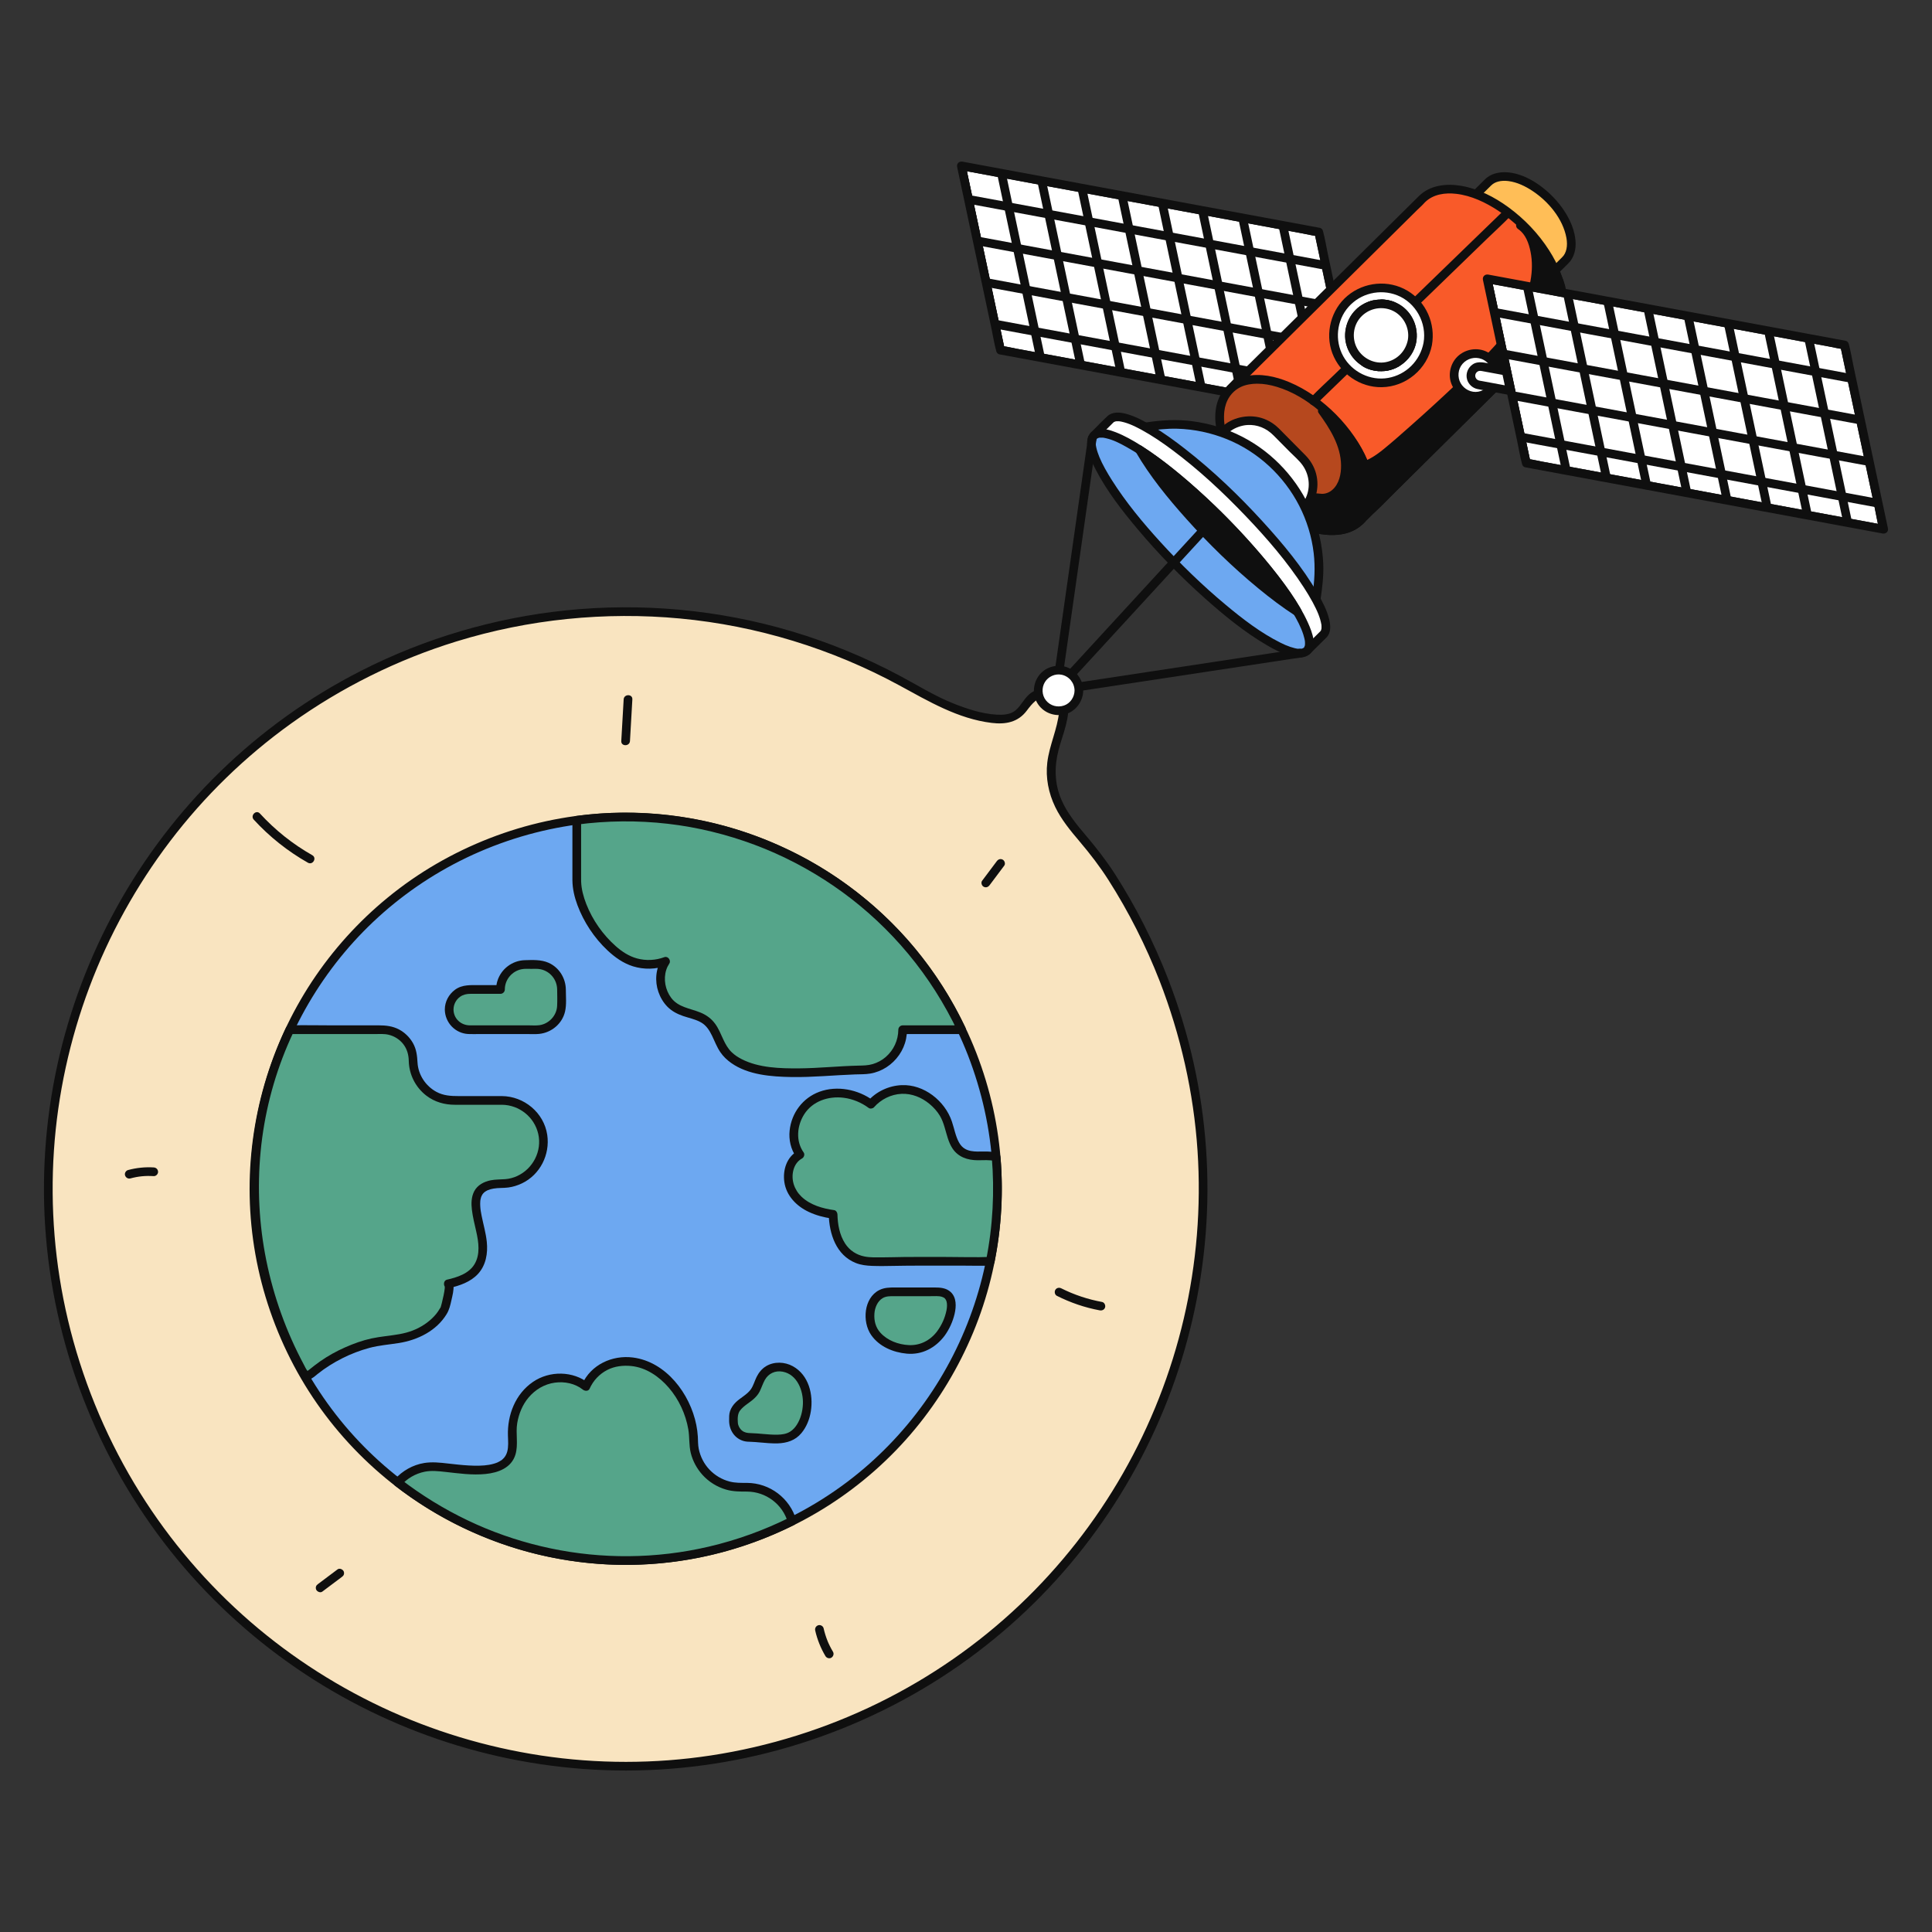 <svg viewBox="0 0 1000 1000" xmlns:xlink="http://www.w3.org/1999/xlink" height="1000" width="1000" xmlns="http://www.w3.org/2000/svg" id="Layer_3"><rect x="0" y="0" width="1000" height="1000" fill="#333333" stroke="none"/><defs><clipPath id="clippath"><polygon style="fill:#fff;" points="702.844 215.492 517.848 181.227 497.584 85.831 682.58 120.096 702.844 215.492"></polygon></clipPath><clipPath id="clippath-1"><polygon style="fill:#fff;" points="975 273.958 790.004 239.693 769.741 144.297 954.736 178.561 975 273.958"></polygon></clipPath></defs><g><polygon style="fill:#fff;" points="702.844 215.492 517.848 181.227 497.584 85.831 682.58 120.096 702.844 215.492"></polygon><g style="clip-path:url(#clippath);"><g><polygon style="fill:#fff;" points="702.844 215.492 517.848 181.227 497.584 85.831 682.58 120.096 702.844 215.492"></polygon><path style="fill:#0f0f0f;" d="M703.442,213.323l-4.926-.912-13.487-2.498-19.865-3.679-24.349-4.51-26.553-4.918-26.805-4.965-25.11-4.651-21.127-3.913-15.262-2.827c-2.378-.44-4.794-1.062-7.199-1.333-.104-.012-.209-.039-.312-.058l1.571,1.571-2.019-9.503-4.846-22.816-5.835-27.47-5.068-23.857-1.664-7.836c-.262-1.232-.423-2.549-.797-3.753-.016-.052-.023-.108-.034-.161l-2.768,2.768,4.926,.912,13.487,2.498,19.865,3.679,24.349,4.51,26.553,4.918,26.805,4.965,25.11,4.651,21.127,3.913,15.262,2.827c2.378,.44,4.794,1.062,7.199,1.333,.104,.012,.209,.039,.312,.058l-1.571-1.571,2.019,9.503,4.846,22.816,5.835,27.47,5.068,23.857c.816,3.84,1.425,7.801,2.462,11.589,.014,.053,.023,.107,.034,.161,.601,2.831,4.94,1.633,4.339-1.196l-2.019-9.503-4.846-22.816-5.835-27.47-5.068-23.857c-.816-3.84-1.425-7.801-2.462-11.589-.014-.053-.023-.107-.034-.161-.15-.705-.853-1.438-1.571-1.571l-4.926-.912-13.487-2.498-19.865-3.679-24.349-4.51-26.553-4.918-26.805-4.965-25.11-4.651-21.127-3.913-15.262-2.827c-2.399-.444-4.795-.912-7.199-1.333-.104-.018-.208-.039-.312-.058-1.723-.319-3.142,1.006-2.768,2.768l2.019,9.503,4.846,22.816,5.835,27.47,5.068,23.857c.816,3.84,1.425,7.801,2.462,11.589,.014,.053,.023,.107,.034,.161,.15,.705,.853,1.438,1.571,1.571l4.926,.912,13.487,2.498,19.865,3.679,24.349,4.51,26.553,4.918,26.805,4.965,25.11,4.651,21.127,3.913,15.262,2.827c2.399,.444,4.795,.912,7.199,1.333,.104,.018,.208,.039,.312,.058,1.194,.221,2.426-.329,2.768-1.571,.301-1.095-.37-2.545-1.571-2.768Z"></path></g><g><g><g><line style="fill:#fff;" y2="69.05" x2="493.979" y1="200.076" x1="521.742"></line><path style="fill:#0f0f0f;" d="M523.912,199.478l-2.763-13.037-6.634-31.307-8.024-37.87-6.934-32.724-2.272-10.722c-.362-1.708-.644-3.461-1.091-5.149-.019-.071-.031-.144-.046-.216-.6-2.832-4.939-1.633-4.339,1.196l2.763,13.037,6.634,31.307,8.024,37.87,6.934,32.724,2.272,10.722c.362,1.708,.644,3.461,1.091,5.149,.019,.071,.031,.144,.046,.216,.6,2.832,4.939,1.633,4.339-1.196h0Z"></path></g><g><line style="fill:#fff;" y2="72.904" x2="514.786" y1="203.93" x1="542.549"></line><path style="fill:#0f0f0f;" d="M544.719,203.332l-2.763-13.037-6.634-31.307-8.024-37.87-6.934-32.724-2.272-10.722c-.362-1.708-.644-3.461-1.091-5.149-.019-.071-.031-.144-.046-.216-.6-2.832-4.939-1.633-4.339,1.196l2.763,13.037,6.634,31.307,8.024,37.87,6.934,32.724,2.272,10.722c.362,1.708,.644,3.461,1.091,5.149,.019,.071,.031,.144,.046,.216,.6,2.832,4.939,1.633,4.339-1.196h0Z"></path></g><g><line style="fill:#fff;" y2="76.758" x2="535.594" y1="207.784" x1="563.357"></line><path style="fill:#0f0f0f;" d="M565.527,207.185l-2.763-13.037-6.634-31.307-8.024-37.87-6.934-32.724-2.272-10.722c-.362-1.708-.644-3.461-1.091-5.149-.019-.071-.031-.144-.046-.216-.6-2.832-4.939-1.633-4.339,1.196l2.763,13.037,6.634,31.307,8.024,37.87,6.934,32.724,2.272,10.722c.362,1.708,.644,3.461,1.091,5.149,.019,.071,.031,.144,.046,.216,.6,2.832,4.939,1.633,4.339-1.196h0Z"></path></g><g><line style="fill:#fff;" y2="80.612" x2="556.401" y1="211.638" x1="584.164"></line><path style="fill:#0f0f0f;" d="M586.334,211.04l-2.763-13.037-6.634-31.307-8.024-37.87-6.934-32.724-2.272-10.722c-.362-1.708-.644-3.461-1.091-5.149-.019-.071-.031-.144-.046-.216-.6-2.832-4.939-1.633-4.339,1.196l2.763,13.037,6.634,31.307,8.024,37.87,6.934,32.724,2.272,10.722c.362,1.708,.644,3.461,1.091,5.149,.019,.071,.031,.144,.046,.216,.6,2.832,4.939,1.633,4.339-1.196h0Z"></path></g><g><line style="fill:#fff;" y2="84.466" x2="577.209" y1="215.492" x1="604.972"></line><path style="fill:#0f0f0f;" d="M607.142,214.893l-2.763-13.037-6.634-31.307-8.024-37.87-6.934-32.724-2.272-10.722c-.362-1.708-.644-3.461-1.091-5.149-.019-.071-.031-.144-.046-.216-.6-2.832-4.939-1.633-4.339,1.196l2.763,13.037,6.634,31.307,8.024,37.87,6.934,32.724,2.272,10.722c.362,1.708,.644,3.461,1.091,5.149,.019,.071,.031,.144,.046,.216,.6,2.832,4.939,1.633,4.339-1.196h0Z"></path></g><g><line style="fill:#fff;" y2="88.32" x2="598.016" y1="219.346" x1="625.779"></line><path style="fill:#0f0f0f;" d="M627.949,218.748l-2.763-13.037-6.634-31.307-8.024-37.87-6.934-32.724-2.272-10.722c-.362-1.708-.644-3.461-1.091-5.149-.019-.071-.031-.144-.046-.216-.6-2.832-4.939-1.633-4.339,1.196l2.763,13.037,6.634,31.307,8.024,37.87,6.934,32.724,2.272,10.722c.362,1.708,.644,3.461,1.091,5.149,.019,.071,.031,.144,.046,.216,.6,2.832,4.939,1.633,4.339-1.196h0Z"></path></g><g><line style="fill:#fff;" y2="92.174" x2="618.824" y1="223.2" x1="646.587"></line><path style="fill:#0f0f0f;" d="M648.757,222.601l-2.763-13.037-6.634-31.307-8.024-37.87-6.934-32.724-2.272-10.722c-.362-1.708-.644-3.461-1.091-5.149-.019-.071-.031-.144-.046-.216-.6-2.832-4.939-1.633-4.339,1.196l2.763,13.037,6.634,31.307,8.024,37.87,6.934,32.724,2.272,10.722c.362,1.708,.644,3.461,1.091,5.149,.019,.071,.031,.144,.046,.216,.6,2.832,4.939,1.633,4.339-1.196h0Z"></path></g><g><line style="fill:#fff;" y2="96.028" x2="639.631" y1="227.054" x1="667.394"></line><path style="fill:#0f0f0f;" d="M669.564,226.455l-2.763-13.037-6.634-31.307-8.024-37.87-6.934-32.724-2.272-10.722c-.362-1.708-.644-3.461-1.091-5.149-.019-.071-.031-.144-.046-.216-.6-2.832-4.939-1.633-4.339,1.196l2.763,13.037,6.634,31.307,8.024,37.87,6.934,32.724,2.272,10.722c.362,1.708,.644,3.461,1.091,5.149,.019,.071,.031,.144,.046,.216,.6,2.832,4.939,1.633,4.339-1.196h0Z"></path></g><g><line style="fill:#fff;" y2="99.882" x2="660.439" y1="230.907" x1="688.202"></line><path style="fill:#0f0f0f;" d="M690.372,230.309l-2.763-13.037-6.634-31.307-8.024-37.87-6.934-32.724-2.272-10.722c-.362-1.708-.644-3.461-1.091-5.149-.019-.071-.031-.144-.046-.216-.6-2.832-4.939-1.633-4.339,1.196l2.763,13.037,6.634,31.307,8.024,37.87,6.934,32.724,2.272,10.722c.362,1.708,.644,3.461,1.091,5.149,.019,.071,.031,.144,.046,.216,.6,2.832,4.939,1.633,4.339-1.196h0Z"></path></g><g><line style="fill:#fff;" y2="103.736" x2="681.246" y1="234.762" x1="709.01"></line><path style="fill:#0f0f0f;" d="M711.179,234.163l-2.763-13.037-6.634-31.307-8.024-37.87-6.934-32.724-2.272-10.722c-.362-1.708-.644-3.461-1.091-5.149-.019-.071-.031-.144-.046-.216-.6-2.832-4.939-1.633-4.339,1.196l2.763,13.037,6.634,31.307,8.024,37.87,6.934,32.724,2.272,10.722c.362,1.708,.644,3.461,1.091,5.149,.019,.071,.031,.144,.046,.216,.6,2.832,4.939,1.633,4.339-1.196h0Z"></path></g></g><g><g><line style="fill:#fff;" y2="120.47" x2="706.345" y1="80.734" x1="491.815"></line><path style="fill:#0f0f0f;" d="M491.216,82.904l5.744,1.064,15.632,2.895,23.118,4.282,28.085,5.202,30.879,5.72,31.17,5.773,28.953,5.363,24.57,4.551,17.665,3.272c2.786,.516,5.569,1.055,8.359,1.548,.118,.021,.236,.044,.355,.066,1.194,.221,2.426-.329,2.768-1.571,.301-1.095-.37-2.545-1.571-2.768l-5.744-1.064-15.632-2.895-23.118-4.282-28.085-5.202-30.879-5.72-31.17-5.773-28.953-5.363-24.57-4.551-17.665-3.272c-2.786-.516-5.569-1.055-8.359-1.548-.118-.021-.236-.044-.355-.066-1.194-.221-2.426,.329-2.768,1.571-.301,1.095,.37,2.545,1.571,2.768h0Z"></path></g><g><line style="fill:#fff;" y2="141.652" x2="709.068" y1="101.917" x1="494.538"></line><path style="fill:#0f0f0f;" d="M493.94,104.087l5.744,1.064,15.632,2.895,23.118,4.282,28.085,5.202,30.879,5.72,31.17,5.773,28.953,5.363,24.57,4.551,17.665,3.272c2.786,.516,5.569,1.055,8.359,1.548,.118,.021,.236,.044,.355,.066,1.194,.221,2.426-.329,2.768-1.571,.301-1.095-.37-2.545-1.571-2.768l-5.744-1.064-15.632-2.895-23.118-4.282-28.085-5.202-30.879-5.72-31.17-5.773-28.953-5.363-24.57-4.551-17.665-3.272c-2.786-.516-5.569-1.055-8.359-1.548-.118-.021-.236-.044-.355-.066-1.194-.221-2.426,.329-2.768,1.571-.301,1.095,.37,2.545,1.571,2.768h0Z"></path></g><g><line style="fill:#fff;" y2="162.835" x2="711.791" y1="123.1" x1="497.261"></line><path style="fill:#0f0f0f;" d="M496.663,125.269l5.744,1.064,15.632,2.895,23.118,4.282,28.085,5.202,30.879,5.72,31.17,5.773,28.953,5.363,24.57,4.551,17.665,3.272c2.786,.516,5.569,1.055,8.359,1.548,.118,.021,.236,.044,.355,.066,1.194,.221,2.426-.329,2.768-1.571,.301-1.095-.37-2.545-1.571-2.768l-5.744-1.064-15.632-2.895-23.118-4.282-28.085-5.202-30.879-5.72-31.17-5.773-28.953-5.363-24.57-4.551-17.665-3.272c-2.786-.516-5.569-1.055-8.359-1.548-.118-.021-.236-.044-.355-.066-1.194-.221-2.426,.329-2.768,1.571-.301,1.095,.37,2.545,1.571,2.768h0Z"></path></g><g><line style="fill:#fff;" y2="184.018" x2="714.514" y1="144.283" x1="499.984"></line><path style="fill:#0f0f0f;" d="M499.386,146.452l5.744,1.064,15.632,2.895,23.118,4.282,28.085,5.202,30.879,5.72,31.17,5.773,28.953,5.363,24.57,4.551,17.665,3.272c2.786,.516,5.569,1.055,8.359,1.548,.118,.021,.236,.044,.355,.066,1.194,.221,2.426-.329,2.768-1.571,.301-1.095-.37-2.545-1.571-2.768l-5.744-1.064-15.632-2.895-23.118-4.282-28.085-5.202-30.879-5.72-31.17-5.773-28.953-5.363-24.57-4.551-17.665-3.272c-2.786-.516-5.569-1.055-8.359-1.548-.118-.021-.236-.044-.355-.066-1.194-.221-2.426,.329-2.768,1.571-.301,1.095,.37,2.545,1.571,2.768h0Z"></path></g><g><line style="fill:#fff;" y2="205.201" x2="717.237" y1="165.465" x1="502.707"></line><path style="fill:#0f0f0f;" d="M502.109,167.635l5.744,1.064,15.632,2.895,23.118,4.282,28.085,5.202,30.879,5.72,31.17,5.773,28.953,5.363,24.57,4.551,17.665,3.272c2.786,.516,5.569,1.055,8.359,1.548,.118,.021,.236,.044,.355,.066,1.194,.221,2.426-.329,2.768-1.571,.301-1.095-.37-2.545-1.571-2.768l-5.744-1.064-15.632-2.895-23.118-4.282-28.085-5.202-30.879-5.72-31.17-5.773-28.953-5.363-24.57-4.551-17.665-3.272c-2.786-.516-5.569-1.055-8.359-1.548-.118-.021-.236-.044-.355-.066-1.194-.221-2.426,.329-2.768,1.571-.301,1.095,.37,2.545,1.571,2.768h0Z"></path></g><g><line style="fill:#fff;" y2="226.383" x2="719.961" y1="186.648" x1="505.43"></line><path style="fill:#0f0f0f;" d="M504.832,188.818l5.744,1.064,15.632,2.895,23.118,4.282,28.085,5.202,30.879,5.72,31.17,5.773,28.953,5.363,24.57,4.551,17.665,3.272c2.786,.516,5.569,1.055,8.359,1.548,.118,.021,.236,.044,.355,.066,1.194,.221,2.426-.329,2.768-1.571,.301-1.095-.37-2.545-1.571-2.768l-5.744-1.064-15.632-2.895-23.118-4.282-28.085-5.202-30.879-5.72-31.17-5.773-28.953-5.363-24.57-4.551-17.665-3.272c-2.786-.516-5.569-1.055-8.359-1.548-.118-.021-.236-.044-.355-.066-1.194-.221-2.426,.329-2.768,1.571-.301,1.095,.37,2.545,1.571,2.768h0Z"></path></g></g></g></g></g><path style="fill:#0f0f0f;" d="M703.442,213.323l-4.926-.912-13.487-2.498-19.865-3.679-24.349-4.51-26.553-4.918-26.805-4.965-25.11-4.651-21.127-3.913-15.262-2.827c-2.378-.44-4.794-1.062-7.199-1.333-.104-.012-.209-.039-.312-.058l1.571,1.571-2.019-9.503-4.846-22.816-5.835-27.47-5.068-23.857-1.664-7.836c-.262-1.232-.423-2.549-.797-3.753-.016-.052-.023-.108-.034-.161l-2.768,2.768,4.926,.912,13.487,2.498,19.865,3.679,24.349,4.51,26.553,4.918,26.805,4.965,25.11,4.651,21.127,3.913,15.262,2.827c2.378,.44,4.794,1.062,7.199,1.333,.104,.012,.209,.039,.312,.058l-1.571-1.571,2.019,9.503,4.846,22.816,5.835,27.47,5.068,23.857c.816,3.84,1.425,7.801,2.462,11.589,.014,.053,.023,.107,.034,.161,.601,2.831,4.94,1.633,4.339-1.196l-2.019-9.503-4.846-22.816-5.835-27.47-5.068-23.857c-.816-3.84-1.425-7.801-2.462-11.589-.014-.053-.023-.107-.034-.161-.15-.705-.853-1.438-1.571-1.571l-4.926-.912-13.487-2.498-19.865-3.679-24.349-4.51-26.553-4.918-26.805-4.965-25.11-4.651-21.127-3.913-15.262-2.827c-2.399-.444-4.795-.912-7.199-1.333-.104-.018-.208-.039-.312-.058-1.723-.319-3.142,1.006-2.768,2.768l2.019,9.503,4.846,22.816,5.835,27.47,5.068,23.857c.816,3.84,1.425,7.801,2.462,11.589,.014,.053,.023,.107,.034,.161,.15,.705,.853,1.438,1.571,1.571l4.926,.912,13.487,2.498,19.865,3.679,24.349,4.51,26.553,4.918,26.805,4.965,25.11,4.651,21.127,3.913,15.262,2.827c2.399,.444,4.795,.912,7.199,1.333,.104,.018,.208,.039,.312,.058,1.194,.221,2.426-.329,2.768-1.571,.301-1.095-.37-2.545-1.571-2.768Z"></path><g><path style="fill:#ffbe57;" d="M770.219,94.415c-.023,.023-.045,.047-.068,.07l-.002-.002-58.834,58.257,39.94,40.335,58.834-58.257-.002-.002c.023-.023,.048-.044,.071-.067,6.426-6.363,2.694-20.55-8.335-31.689-11.029-11.138-25.179-15.009-31.605-8.646Z"></path><path style="fill:#0f0f0f;" d="M768.628,92.824l-.068,.07h3.182l-.002-.002c-.858-.867-2.32-.854-3.182,0l-19.895,19.7-31.691,31.38-7.248,7.177c-.867,.858-.854,2.32,0,3.182l13.488,13.621,21.506,21.718,4.946,4.995c.858,.867,2.32,.854,3.182,0l19.895-19.7,31.691-31.38,7.248-7.177c.867-.858,.854-2.32,0-3.182l-.002-.002v3.182c3.122-2.961,4.151-7.534,3.813-11.693-.436-5.376-2.602-10.521-5.485-15.032-3.421-5.351-7.899-9.997-13.042-13.711-4.243-3.065-9.199-5.591-14.397-6.487-4.931-.85-10.195-.275-13.941,3.339-2.088,2.015,1.096,5.194,3.182,3.182,1.079-1.041,2.236-1.655,3.753-2.048,1.626-.421,3.39-.457,5.202-.228,4.481,.568,8.737,2.644,12.464,5.113,8.243,5.463,15.747,14.388,17.56,24.338,.342,1.879,.386,3.991,.011,5.688-.385,1.744-1.06,3.177-2.303,4.356-.885,.839-.839,2.335,0,3.182l.002,.002v-3.182l-19.895,19.7-31.691,31.38-7.248,7.177h3.182l-13.488-13.621-21.506-21.718-4.946-4.995v3.182l19.895-19.7,31.691-31.38,7.248-7.177h-3.182l.002,.002c.845,.853,2.338,.872,3.182,0l.068-.07c2.014-2.082-1.164-5.268-3.182-3.182Z"></path></g><g><path style="fill:#f95a29;" d="M736.057,103.037c-.039,.039-.076,.08-.115,.119l-.003-.003-99.212,98.24,67.351,68.018,99.212-98.24-.003-.003c.04-.038,.081-.075,.12-.114,10.836-10.73,4.543-34.655-14.055-53.437s-42.46-25.311-53.296-14.581Z"></path><path style="fill:#0f0f0f;" d="M734.466,101.446l-.115,.119h3.182l-.003-.003c-.858-.867-2.32-.854-3.182,0l-9.912,9.815-23.618,23.387-28.736,28.454-24.697,24.455c-4.019,3.98-8.198,7.851-12.082,11.964-.054,.057-.111,.11-.167,.165-.867,.858-.854,2.32,0,3.182l6.67,6.737,16.113,16.273,19.418,19.61,16.865,17.032c2.714,2.741,5.343,5.619,8.167,8.248,.041,.038,.079,.079,.118,.119,.858,.867,2.32,.854,3.182,0l9.912-9.815,23.618-23.387,28.736-28.454,24.697-24.455c4.019-3.98,8.198-7.851,12.082-11.964,.054-.057,.111-.11,.167-.165,.867-.858,.854-2.32,0-3.182l-.003-.003v3.182c5.055-4.795,6.554-12.193,5.955-18.898-.777-8.686-4.346-16.988-9.004-24.279-5.557-8.697-12.827-16.296-21.157-22.374-7.125-5.199-15.414-9.473-24.173-10.992-7.728-1.339-16.177-.483-22.034,5.229-2.077,2.025,1.106,5.206,3.182,3.182,4.177-4.073,10.225-4.983,16.134-4.296,7.777,.904,15.208,4.46,21.676,8.721,7.882,5.192,14.882,11.97,20.361,19.655,4.771,6.693,8.642,14.254,10.134,22.395,.641,3.497,.752,7.237-.001,10.562-.697,3.077-2.005,5.779-4.255,7.913-.885,.839-.839,2.335,0,3.182l.003,.003v-3.182l-9.912,9.815-23.618,23.387-28.736,28.454-24.697,24.455-8.197,8.117c-1.279,1.267-2.712,2.479-3.885,3.847-.05,.059-.112,.111-.167,.165h3.182l-6.67-6.737-16.113-16.273-19.418-19.61-16.865-17.032-5.533-5.588c-.863-.871-1.688-1.876-2.634-2.66-.042-.035-.079-.08-.118-.119v3.182l9.912-9.815,23.618-23.387,28.736-28.454,24.697-24.455,8.197-8.117c1.279-1.267,2.712-2.479,3.885-3.847,.05-.059,.112-.111,.167-.165h-3.182l.003,.003c.845,.853,2.338,.872,3.182,0l.115-.119c2.014-2.082-1.164-5.268-3.182-3.182Z"></path></g><g><path style="fill:#0f0f0f;" d="M786.898,116.592c3.809,2.475,5.934,6.882,7.06,11.282,3.094,12.092-.152,25.125-6.317,35.978s-15.046,19.876-23.997,28.575c-13.985,13.593-28.406,26.738-43.231,39.409-5.561,4.753-11.7,9.659-18.996,10.189,2.081,8.288,1.871,17.138-.6,25.318-1.729,5.722,8.324-2.944,9.72-4.326l9.524-9.43,26.451-26.192c18.927-18.741,37.854-37.483,56.778-56.227,.04-.038,.081-.075,.12-.114,7.329-7.257,6.722-21.392,1.541-29.704-2.179-3.495-5.41-6.203-7.635-9.714-2.863-4.519-5.772-12.026-10.417-15.045Z"></path><path style="fill:#0f0f0f;" d="M785.762,118.535c3.892,2.618,5.571,7.422,6.455,11.821,.985,4.901,.878,10.047-.035,14.951-1.922,10.326-7.074,19.67-13.559,27.828-6.736,8.474-14.676,15.945-22.491,23.404-8.453,8.069-17.06,15.976-25.815,23.714-4.739,4.188-9.464,8.425-14.382,12.404-4.177,3.38-9.015,6.655-14.52,7.118-1.469,.124-2.541,1.336-2.17,2.848,1.049,4.266,1.486,8.625,1.296,13.016-.093,2.165-.334,4.314-.746,6.442-.353,1.824-1.009,3.595-1.324,5.417-.462,2.667,1.484,4.589,4.148,3.825,2.037-.584,3.861-2.069,5.507-3.341,5.236-4.045,9.714-9.035,14.404-13.678l20.279-20.08c13.652-13.518,27.304-27.036,40.955-40.555,6.861-6.794,13.721-13.588,20.581-20.383,4.864-4.817,6.941-11.274,6.77-18.06-.084-3.346-.669-6.739-1.804-9.892-1.262-3.506-3.175-6.475-5.594-9.299-1.308-1.528-2.705-2.996-3.865-4.644-.967-1.375-1.77-2.857-2.569-4.333-1.684-3.11-3.334-6.232-5.558-9.001-1.061-1.321-2.287-2.463-3.695-3.409-2.41-1.621-4.665,2.276-2.271,3.886,2.518,1.693,4.161,4.536,5.627,7.116,1.621,2.853,2.997,5.888,4.956,8.533,2.262,3.055,5.154,5.651,7.057,8.965,1.432,2.493,2.314,5.257,2.823,8.079,1.012,5.613,.384,12.217-3.186,16.87-1.008,1.314-2.297,2.426-3.47,3.588-1.656,1.64-3.312,3.28-4.968,4.92-3.253,3.221-6.505,6.443-9.758,9.664-12.952,12.827-25.905,25.653-38.858,38.479l-19.404,19.214c-5.972,5.913-11.798,12.037-17.95,17.762-1.289,1.199-2.758,2.391-3.942,3.257-.824,.603-1.669,1.19-2.568,1.676-.162,.088-.329,.167-.492,.253-.377,.197,.338-.121-.134,.05-.128,.047-.266,.063-.394,.108,.156-.055,.385-.082,.798,.094,.461,.196,.726,.548,.921,.999,.279,.645-.033,.07,.054,.092,.052,.013-.15,.591,.003,.091,.03-.098,.05-.2,.078-.299,.138-.474,.279-.947,.407-1.424,.571-2.111,.979-4.257,1.266-6.425,.553-4.166,.61-8.378,.087-12.551-.263-2.096-.627-4.167-1.131-6.218l-2.17,2.848c5.42-.456,10.243-2.85,14.583-6.025,4.731-3.461,9.094-7.451,13.504-11.304,9.286-8.112,18.408-16.412,27.358-24.893,16.031-15.19,34.454-31.526,39.362-54.073,1.332-6.121,1.577-12.449,.375-18.611-1.115-5.716-3.594-11.377-8.565-14.721-2.409-1.621-4.664,2.276-2.271,3.886Z"></path></g><g><ellipse style="fill:#b6481e;" transform="translate(28.279 539.787) rotate(-44.718)" ry="47.861" rx="27.612" cy="235.518" cx="670.286"></ellipse><path style="fill:#0f0f0f;" d="M688.316,217.681c6.321,6.417,11.806,13.896,15.283,22.248,2.602,6.249,4.394,13.641,2.907,20.208-1.243,5.49-4.868,9.714-10.168,11.371-6.274,1.961-13.33,.619-19.517-1.66-8.162-3.006-15.587-8.073-21.941-13.955-6.828-6.321-12.671-13.778-16.724-22.176-3.072-6.366-5.222-13.627-4.448-20.756,.599-5.519,3.56-10.334,8.705-12.746,2.42-1.134,5.442-1.612,8.27-1.619,3.462-.009,6.87,.631,10.178,1.626,8.161,2.455,15.68,7.061,22.15,12.547,1.84,1.56,3.604,3.204,5.305,4.913,2.046,2.055,5.228-1.126,3.182-3.182-6.975-7.008-15.127-12.93-24.275-16.753-6.977-2.916-14.911-4.666-22.428-3.021-6.685,1.463-11.992,6.061-14.337,12.486-2.562,7.018-1.363,15.087,1,21.98,3.128,9.126,8.511,17.392,14.949,24.525,6.646,7.364,14.663,13.767,23.621,18.09,7.049,3.402,15.141,5.893,23.049,4.943,6.728-.808,12.929-4.297,16.015-10.523,3.272-6.601,2.844-14.373,.965-21.315-2.468-9.118-7.449-17.45-13.406-24.706-1.627-1.982-3.353-3.879-5.152-5.706-2.035-2.066-5.217,1.116-3.182,3.182Z"></path></g><g><path style="fill:#0f0f0f;" d="M689.296,216.759c7.787,7.113,14.122,15.417,17.627,25.619,2.981,8.677,4.177,20.08-2.962,27.149-4.087,4.047-9.904,5.375-15.499,5.134-4.332-.186-15.366-1.172-16.916-6.18,2.258-.391,3.341-2.95,3.924-5.167,.583-2.216,1.342-4.795,3.487-5.6,1.532-.575,3.224-.002,4.856,.119,3.192,.238,6.352-1.357,8.467-3.759s3.272-5.528,3.782-8.688c.947-5.878-.231-11.953-2.506-17.455-2.275-5.502-5.609-10.498-9.11-15.313,1.668,1.337,3.288,2.715,4.85,4.142Z"></path><path style="fill:#0f0f0f;" d="M687.705,218.35c9.484,8.703,17.669,20.219,19.111,33.352,.624,5.683-.121,11.859-4.316,16.102-4.289,4.338-10.502,4.938-16.276,4.467-2.591-.211-5.107-.575-7.659-1.336-1.244-.371-2.267-.755-3.356-1.444-.498-.315-.571-.369-1.02-.843-.22-.232-.413-.584-.474-.765l-1.571,2.768c2.228-.498,3.747-2.259,4.631-4.276,.806-1.839,.936-4.171,2.122-5.816,1.253-1.738,4.12-.387,5.911-.462,2.574-.107,5.027-1.07,7.069-2.622,9.023-6.859,7.662-20.874,3.848-30.142-2.352-5.716-5.72-10.865-9.336-15.851l-3.534,2.727c1.657,1.334,3.276,2.711,4.85,4.142,2.139,1.944,5.331-1.229,3.182-3.182-1.574-1.431-3.193-2.808-4.85-4.142-.873-.703-2.016-.923-2.954-.176-.804,.641-1.248,1.982-.58,2.902,5.773,7.96,11.514,16.908,11.635,27.086,.053,4.489-.949,9.518-4.439,12.64-1.489,1.332-3.475,2.184-5.487,2.126-2.519-.073-4.932-.954-7.229,.615-1.981,1.353-2.889,3.628-3.511,5.856-.405,1.452-.794,3.85-2.525,4.237-1.138,.254-1.948,1.657-1.571,2.768,1.834,5.408,8.839,6.695,13.77,7.356,6.374,.853,13.145,.82,18.843-2.568,13.572-8.069,10.192-26.618,4.462-38.486-3.728-7.72-9.274-14.44-15.564-20.212-2.131-1.955-5.321,1.219-3.182,3.182Z"></path></g><g><path style="fill:#fff;" d="M674.05,264.176h0c-4.077,4.037-10.655,4.005-14.692-.072l-25.961-26.218c-4.037-4.077-4.005-10.655,.072-14.692h0c7.452-7.379,19.474-7.319,26.853,.132l13.86,13.997c7.379,7.452,7.319,19.474-.132,26.853Z"></path><path style="fill:#0f0f0f;" d="M672.459,262.585c-2.052,2.032-5.077,2.819-7.86,2.061-1.585-.432-2.849-1.329-3.989-2.476-2.031-2.044-4.054-4.094-6.081-6.142l-17.665-17.84c-.592-.598-1.188-1.192-1.776-1.794-1.556-1.591-2.456-3.629-2.445-5.87,.031-6.328,7.35-10.16,12.91-10.533,5.257-.352,9.973,1.688,13.639,5.39l8.285,8.367c2.272,2.295,4.998,4.553,6.856,7.22,3.639,5.222,4.134,12.181,1.028,17.782-.79,1.425-1.757,2.678-2.902,3.834-2.041,2.059,1.14,5.243,3.182,3.182,5.35-5.4,7.542-13.321,5.538-20.686-.961-3.532-2.863-6.741-5.413-9.356-.814-.835-1.64-1.657-2.46-2.485l-9.814-9.911c-.996-1.006-1.97-2.049-3.067-2.947-2.928-2.395-6.413-4.07-10.168-4.642-7.265-1.107-15.522,1.514-19.894,7.687-3.649,5.153-2.523,12.022,1.761,16.371,5.726,5.812,11.482,11.595,17.223,17.393l7.642,7.718c.985,.995,1.983,1.95,3.19,2.69,3.219,1.974,7.409,2.401,10.941,1.044,1.688-.649,3.232-1.599,4.521-2.875,2.061-2.041-1.121-5.223-3.182-3.182Z"></path></g><g><path style="fill:#6da8f1;" d="M677.586,335.135l3.942-26.706c4.366-24.188-3.33-48.987-20.625-66.452h0c-17.294-17.466-42.016-25.406-66.246-21.279l-27.029,3.961,109.957,110.477Z"></path><path style="fill:#0f0f0f;" d="M679.755,335.734l3.679-24.929c.941-6.374,1.755-12.654,1.468-19.121-.399-9.005-2.353-17.937-5.812-26.262-7.007-16.863-19.858-31.004-36.12-39.374-8.09-4.164-16.826-6.856-25.844-8.03-7.864-1.024-15.602-.613-23.418,.562-8.618,1.296-17.246,2.527-25.869,3.791l-.811,.119c-1.738,.255-2.074,2.674-.993,3.761l10.966,11.018,26.324,26.448,31.649,31.798,27.506,27.636c4.436,4.457,8.756,9.084,13.334,13.397,.062,.058,.12,.12,.179,.18,2.046,2.055,5.228-1.126,3.182-3.182l-10.966-11.018-26.324-26.448-31.649-31.798-27.506-27.636-9.017-9.06c-1.422-1.428-2.782-3.028-4.317-4.337-.064-.054-.12-.121-.179-.18l-.993,3.761,24.571-3.6c5.532-.811,11.019-1.48,16.631-1.322,8.756,.247,17.416,2.102,25.537,5.38,16.159,6.522,29.593,19.025,37.525,34.501,3.912,7.634,6.498,16.043,7.486,24.569,.854,7.366,.426,14.588-.68,21.893-1.287,8.499-2.51,17.009-3.766,25.513l-.114,.775c-.177,1.201,.299,2.418,1.571,2.768,1.06,.291,2.589-.362,2.768-1.571Z"></path></g><g><path style="fill:#fff;" d="M684.986,328.372c6.604-6.54-12.719-36.763-43.16-67.505-30.441-30.742-60.472-50.362-67.077-43.823l-8.542,8.458,110.237,111.328,8.542-8.458Z"></path><path style="fill:#0f0f0f;" d="M686.577,329.963c2.416-2.462,2.167-6.199,1.429-9.3-1.132-4.756-3.515-9.268-5.943-13.473-7.822-13.55-18.059-25.811-28.576-37.33-12.292-13.462-25.568-26.17-39.947-37.395-5.574-4.352-11.313-8.53-17.398-12.147-4.212-2.504-8.722-4.95-13.498-6.18-3.171-.817-6.862-1.094-9.448,1.277-2.658,2.435-5.141,5.09-7.702,7.626l-.878,.869c-.867,.858-.854,2.32,0,3.182l10.996,11.105,26.395,26.657,31.734,32.048,27.575,27.848c4.442,4.486,8.771,9.134,13.35,13.482,.064,.061,.124,.125,.186,.188,.858,.867,2.32,.854,3.182,0l8.542-8.458c2.061-2.041-1.121-5.223-3.182-3.182l-8.542,8.458h3.182l-10.996-11.105-26.395-26.657-31.734-32.048-27.575-27.848-9.074-9.164c-1.41-1.424-2.76-3.003-4.276-4.318-.066-.057-.125-.126-.186-.188v3.182l7.491-7.417c.344-.341,.693-.677,1.032-1.022,.043-.044,.097-.081,.136-.129,.259-.319-.332,.178-.078,.051,.224-.112,.448-.255,.669-.376-.58,.316,.05,.012,.346-.067,.14-.037,.285-.051,.425-.084,.015-.004-.487,.019-.018,.012,.327-.005,.65-.029,.977-.019,.174,.005,.348,.016,.522,.03,.125,.01,.728,.081,.404,.037-.351-.047,.283,.049,.354,.062,.17,.032,.339,.064,.508,.1,.449,.095,.895,.206,1.337,.33,.963,.269,1.908,.596,2.84,.958,1.774,.688,4.086,1.823,6.068,2.901,5.58,3.037,10.845,6.65,15.936,10.439,13.656,10.162,26.214,21.873,37.966,34.163,10.992,11.495,21.521,23.687,30.183,37.06,1.615,2.494,3.159,5.037,4.572,7.652,1.091,2.02,2.23,4.346,2.944,6.18,.679,1.744,1.22,3.522,1.542,5.366,.005,.03-.022-.334,.013,.125,.014,.179,.033,.358,.043,.538,.02,.359,.025,.719,.005,1.078-.007,.134-.025,.268-.032,.402-.019,.389,.142-.489-.004-.027-.089,.281-.156,.581-.238,.866-.089,.311,.296-.435,.024-.071-.056,.075-.127,.201-.16,.288-.122,.318-.137,.217,.073-.057-.087,.113-.187,.217-.286,.319-2.03,2.069,1.15,5.254,3.182,3.182Z"></path></g><g><ellipse style="fill:#6da8f1;" transform="translate(-18.009 518.549) rotate(-44.718)" ry="78.336" rx="16.829" cy="281.166" cx="621.326"></ellipse><path style="fill:#0f0f0f;" d="M564.616,223.911c-2.121,2.162-2.155,5.285-1.679,8.087,.663,3.9,2.438,7.649,4.242,11.133,5.818,11.23,13.792,21.418,21.906,31.059,10.619,12.618,22.203,24.47,34.511,35.446,9.982,8.901,20.529,17.538,32.105,24.304,3.791,2.216,7.791,4.315,12.018,5.566,2.814,.833,6.116,1.371,8.848-.017,6.324-3.213,2.488-12.612,.399-17.218-4.938-10.887-12.462-20.702-19.942-29.939-10.302-12.722-21.651-24.631-33.674-35.735-10.265-9.481-21.11-18.593-32.933-26.088-4.109-2.605-8.376-5.014-12.915-6.79-2.978-1.165-6.331-2.139-9.546-1.529-1.252,.238-2.422,.838-3.341,1.722-2.091,2.011,1.093,5.191,3.182,3.182,.486-.468-.332,.101,.129-.12,.195-.093,.387-.214,.58-.315-.676,.354,.004,.021,.229-.038,.118-.031,.241-.047,.357-.08,.586-.168-.358,.009,.035-.009,.575-.026,1.132-.031,1.708,.006,.156,.01,.312,.032,.467,.049-.64-.074-.073-.008,.049,.015,.401,.077,.801,.152,1.198,.247,3.846,.92,6.946,2.519,10.47,4.483,10.691,5.959,20.409,13.713,29.628,21.711,11.895,10.319,23.085,21.492,33.473,33.325,8.437,9.61,16.549,19.718,23.052,30.76,2.192,3.723,4.179,7.433,5.424,11.318,.217,.676,.411,1.359,.569,2.051,.079,.343,.141,.689,.207,1.034,.023,.119,.093,.693,.017,.057,.025,.209,.048,.417,.064,.627,.043,.574,.027,1.135-.011,1.708-.032,.478,.126-.541,.008-.088-.031,.119-.041,.244-.077,.362-.074,.244-.444,1.01-.076,.343-.105,.19-.224,.383-.321,.576-.182,.361,.383-.392,.093-.112-.038,.037-.208,.188-.218,.236-.013,.064-.192,.17-.238,.216,.468-.468,.288-.182,.109-.096-.213,.102-.982,.404-.251,.175-.225,.07-.447,.142-.674,.207-.119,.034-.243,.045-.363,.074-.455,.108,.566-.035,.088-.013-.628,.029-1.234,.022-1.862-.02-.127-.008-.663-.095-.035,.002-.165-.025-.33-.049-.493-.081-.345-.067-.69-.136-1.032-.218-.757-.181-1.504-.405-2.241-.655-1.912-.648-3.189-1.225-5.072-2.16-10.309-5.123-19.637-12.341-28.442-19.684-12.003-10.01-23.258-20.951-33.778-32.505-9.114-10.01-17.84-20.541-25.088-32-2.369-3.746-4.912-8.15-6.447-11.923-.647-1.59-1.22-3.22-1.589-4.899-.075-.34-.135-.681-.195-1.024-.099-.565,.045,.506-.009-.05-.015-.156-.033-.311-.045-.468-.047-.616-.036-1.224,.026-1.838-.078,.777,.031-.065,.084-.261,.064-.233,.408-.884,.046-.226,.105-.19,.224-.383,.321-.576,.186-.37-.359,.428-.093,.112,.069-.082,.143-.159,.218-.236,2.03-2.069-1.15-5.254-3.182-3.182Z"></path></g><g><path style="fill:#0f0f0f;" d="M589.793,232.777c7.435,12.855,21.073,30.039,38.253,47.389,15.648,15.803,31.186,28.665,43.491,36.548-7.435-12.855-21.073-30.039-38.253-47.389-15.648-15.803-31.186-28.665-43.491-36.547Z"></path><path style="fill:#0f0f0f;" d="M587.85,233.913c7.264,12.517,16.57,23.909,26.193,34.668,11.493,12.85,23.903,24.965,37.22,35.921,6.127,5.041,12.46,9.865,19.139,14.155,1.933,1.241,4.176-1.187,3.078-3.078-7.264-12.517-16.57-23.909-26.193-34.668-11.493-12.85-23.903-24.965-37.22-35.921-6.127-5.041-12.46-9.865-19.139-14.155-2.444-1.57-4.703,2.324-2.271,3.886,12.5,8.029,23.889,17.803,34.657,27.999,12.163,11.518,23.68,23.839,33.937,37.094,4.457,5.76,8.685,11.733,12.343,18.036l3.078-3.078c-12.5-8.029-23.889-17.803-34.657-28-12.163-11.517-23.68-23.839-33.937-37.094-4.457-5.76-8.685-11.733-12.343-18.036-1.453-2.504-5.343-.241-3.886,2.271Z"></path></g><path style="fill:#0f0f0f;" d="M563.181,226.316l-1.852,13.003-4.428,31.094-5.371,37.72-4.626,32.487c-.749,5.263-1.509,10.524-2.248,15.789-.01,.074-.021,.148-.032,.223-.256,1.798,.955,3.043,2.768,2.768l12.595-1.911,30.114-4.568,36.417-5.524,31.587-4.792,10.398-1.577c1.621-.246,3.298-.393,4.9-.743,.071-.015,.145-.022,.217-.033,1.202-.182,1.866-1.696,1.571-2.768-.353-1.286-1.562-1.754-2.768-1.571l-12.595,1.911-30.114,4.568-36.417,5.524-31.587,4.792-10.398,1.577c-1.615,.245-3.308,.373-4.9,.743-.07,.016-.145,.022-.217,.033l2.768,2.768,1.852-13.003,4.428-31.094,5.371-37.72,4.626-32.487c.749-5.263,1.509-10.524,2.248-15.789,.01-.074,.021-.148,.032-.223,.171-1.202-.295-2.417-1.571-2.768-1.055-.29-2.595,.361-2.768,1.571h0Z"></path><g><line style="fill:#fff;" y2="266.335" x2="630.324" y1="357.23" x1="546.793"></line><path style="fill:#0f0f0f;" d="M548.384,358.821l8.344-9.079,19.944-21.702,24.11-26.236,20.844-22.681c3.378-3.676,6.855-7.283,10.144-11.038,.047-.054,.097-.106,.145-.158,1.957-2.129-1.217-5.32-3.182-3.182l-8.344,9.079-19.944,21.702-24.11,26.236-20.844,22.681c-3.378,3.676-6.855,7.283-10.144,11.038-.047,.054-.097,.106-.145,.158-1.957,2.129,1.217,5.32,3.182,3.182h0Z"></path></g><g><polygon style="fill:#fff;" points="975 273.958 790.004 239.693 769.741 144.297 954.736 178.561 975 273.958"></polygon><g style="clip-path:url(#clippath-1);"><g><polygon style="fill:#fff;" points="975 273.958 790.004 239.693 769.741 144.297 954.736 178.561 975 273.958"></polygon><path style="fill:#0f0f0f;" d="M975.598,271.788l-4.926-.912-13.487-2.498-19.865-3.679-24.349-4.51-26.553-4.918-26.805-4.965-25.11-4.651-21.127-3.913-15.262-2.827c-2.378-.44-4.794-1.062-7.199-1.333-.104-.012-.209-.039-.312-.058l1.571,1.571-2.019-9.503-4.846-22.816-5.835-27.47-5.068-23.857-1.664-7.836c-.262-1.232-.423-2.549-.797-3.753-.016-.052-.023-.108-.034-.161l-2.768,2.768,4.926,.912,13.487,2.498,19.865,3.679,24.349,4.51,26.553,4.918,26.805,4.965,25.11,4.651,21.127,3.913,15.262,2.827c2.378,.44,4.794,1.062,7.199,1.333,.104,.012,.209,.039,.312,.058l-1.571-1.571,2.019,9.503,4.846,22.816,5.835,27.47,5.068,23.857c.816,3.84,1.425,7.801,2.462,11.589,.014,.053,.023,.107,.034,.161,.601,2.831,4.94,1.633,4.339-1.196l-2.019-9.503-4.846-22.816-5.835-27.47-5.068-23.857c-.816-3.84-1.425-7.801-2.462-11.589-.014-.053-.023-.107-.034-.161-.15-.705-.853-1.438-1.571-1.571l-4.926-.912-13.487-2.498-19.865-3.679-24.349-4.51-26.553-4.918-26.805-4.965-25.11-4.651-21.127-3.913-15.262-2.827c-2.399-.444-4.795-.912-7.199-1.333-.104-.018-.208-.039-.312-.058-1.723-.319-3.142,1.006-2.768,2.768l2.019,9.503,4.846,22.816,5.835,27.47,5.068,23.857c.816,3.84,1.425,7.801,2.462,11.589,.014,.053,.023,.107,.034,.161,.15,.705,.853,1.438,1.571,1.571l4.926,.912,13.487,2.498,19.865,3.679,24.349,4.51,26.553,4.918,26.805,4.965,25.11,4.651,21.127,3.913,15.262,2.827c2.399,.444,4.795,.912,7.199,1.333,.104,.018,.208,.039,.312,.058,1.194,.221,2.426-.329,2.768-1.571,.301-1.095-.37-2.545-1.571-2.768Z"></path></g><g><g><g><line style="fill:#fff;" y2="127.516" x2="766.135" y1="258.541" x1="793.898"></line><path style="fill:#0f0f0f;" d="M796.068,257.943l-2.763-13.037-6.634-31.307-8.024-37.87-6.934-32.724-2.272-10.722c-.362-1.708-.644-3.461-1.091-5.149-.019-.071-.031-.144-.046-.216-.6-2.832-4.939-1.633-4.339,1.196l2.763,13.037,6.634,31.307,8.024,37.87,6.934,32.724,2.272,10.722c.362,1.708,.644,3.461,1.091,5.149,.019,.071,.031,.144,.046,.216,.6,2.832,4.939,1.633,4.339-1.196h0Z"></path></g><g><line style="fill:#fff;" y2="131.37" x2="786.943" y1="262.395" x1="814.706"></line><path style="fill:#0f0f0f;" d="M816.875,261.797l-2.763-13.037-6.634-31.307-8.024-37.87-6.934-32.724-2.272-10.722c-.362-1.708-.644-3.461-1.091-5.149-.019-.071-.031-.144-.046-.216-.6-2.832-4.939-1.633-4.339,1.196l2.763,13.037,6.634,31.307,8.024,37.87,6.934,32.724,2.272,10.722c.362,1.708,.644,3.461,1.091,5.149,.019,.071,.031,.144,.046,.216,.6,2.832,4.939,1.633,4.339-1.196h0Z"></path></g><g><line style="fill:#fff;" y2="135.224" x2="807.75" y1="266.249" x1="835.513"></line><path style="fill:#0f0f0f;" d="M837.683,265.651l-2.763-13.037-6.634-31.307-8.024-37.87-6.934-32.724-2.272-10.722c-.362-1.708-.644-3.461-1.091-5.149-.019-.071-.031-.144-.046-.216-.6-2.832-4.939-1.633-4.339,1.196l2.763,13.037,6.634,31.307,8.024,37.87,6.934,32.724,2.272,10.722c.362,1.708,.644,3.461,1.091,5.149,.019,.071,.031,.144,.046,.216,.6,2.832,4.939,1.633,4.339-1.196h0Z"></path></g><g><line style="fill:#fff;" y2="139.078" x2="828.558" y1="270.103" x1="856.321"></line><path style="fill:#0f0f0f;" d="M858.49,269.505l-2.763-13.037-6.634-31.307-8.024-37.87-6.934-32.724-2.272-10.722c-.362-1.708-.644-3.461-1.091-5.149-.019-.071-.031-.144-.046-.216-.6-2.832-4.939-1.633-4.339,1.196l2.763,13.037,6.634,31.307,8.024,37.87,6.934,32.724,2.272,10.722c.362,1.708,.644,3.461,1.091,5.149,.019,.071,.031,.144,.046,.216,.6,2.832,4.939,1.633,4.339-1.196h0Z"></path></g><g><line style="fill:#fff;" y2="142.931" x2="849.365" y1="273.957" x1="877.128"></line><path style="fill:#0f0f0f;" d="M879.298,273.359l-2.763-13.037-6.634-31.307-8.024-37.87-6.934-32.724-2.272-10.722c-.362-1.708-.644-3.461-1.091-5.149-.019-.071-.031-.144-.046-.216-.6-2.832-4.939-1.633-4.339,1.196l2.763,13.037,6.634,31.307,8.024,37.87,6.934,32.724,2.272,10.722c.362,1.708,.644,3.461,1.091,5.149,.019,.071,.031,.144,.046,.216,.6,2.832,4.939,1.633,4.339-1.196h0Z"></path></g><g><line style="fill:#fff;" y2="146.786" x2="870.173" y1="277.811" x1="897.936"></line><path style="fill:#0f0f0f;" d="M900.106,277.213l-2.763-13.037-6.634-31.307-8.024-37.87-6.934-32.724-2.272-10.722c-.362-1.708-.644-3.461-1.091-5.149-.019-.071-.031-.144-.046-.216-.6-2.832-4.939-1.633-4.339,1.196l2.763,13.037,6.634,31.307,8.024,37.87,6.934,32.724,2.272,10.722c.362,1.708,.644,3.461,1.091,5.149,.019,.071,.031,.144,.046,.216,.6,2.832,4.939,1.633,4.339-1.196h0Z"></path></g><g><line style="fill:#fff;" y2="150.639" x2="890.98" y1="281.665" x1="918.743"></line><path style="fill:#0f0f0f;" d="M920.913,281.067l-2.763-13.037-6.634-31.307-8.024-37.87-6.934-32.724-2.272-10.722c-.362-1.708-.644-3.461-1.091-5.149-.019-.071-.031-.144-.046-.216-.6-2.832-4.939-1.633-4.339,1.196l2.763,13.037,6.634,31.307,8.024,37.87,6.934,32.724,2.272,10.722c.362,1.708,.644,3.461,1.091,5.149,.019,.071,.031,.144,.046,.216,.6,2.832,4.939,1.633,4.339-1.196h0Z"></path></g><g><line style="fill:#fff;" y2="154.493" x2="911.788" y1="285.519" x1="939.551"></line><path style="fill:#0f0f0f;" d="M941.721,284.921l-2.763-13.037-6.634-31.307-8.024-37.87-6.934-32.724-2.272-10.722c-.362-1.708-.644-3.461-1.091-5.149-.019-.071-.031-.144-.046-.216-.6-2.832-4.939-1.633-4.339,1.196l2.763,13.037,6.634,31.307,8.024,37.87,6.934,32.724,2.272,10.722c.362,1.708,.644,3.461,1.091,5.149,.019,.071,.031,.144,.046,.216,.6,2.832,4.939,1.633,4.339-1.196h0Z"></path></g><g><line style="fill:#fff;" y2="158.347" x2="932.595" y1="289.373" x1="960.358"></line><path style="fill:#0f0f0f;" d="M962.528,288.775l-2.763-13.037-6.634-31.307-8.024-37.87-6.934-32.724-2.272-10.722c-.362-1.708-.644-3.461-1.091-5.149-.019-.071-.031-.144-.046-.216-.6-2.832-4.939-1.633-4.339,1.196l2.763,13.037,6.634,31.307,8.024,37.87,6.934,32.724,2.272,10.722c.362,1.708,.644,3.461,1.091,5.149,.019,.071,.031,.144,.046,.216,.6,2.832,4.939,1.633,4.339-1.196h0Z"></path></g><g><line style="fill:#fff;" y2="162.201" x2="953.403" y1="293.227" x1="981.166"></line><path style="fill:#0f0f0f;" d="M983.336,292.629l-2.763-13.037-6.634-31.307-8.024-37.87-6.934-32.724-2.272-10.722c-.362-1.708-.644-3.461-1.091-5.149-.019-.071-.031-.144-.046-.216-.6-2.832-4.939-1.633-4.339,1.196l2.763,13.037,6.634,31.307,8.024,37.87,6.934,32.724,2.272,10.722c.362,1.708,.644,3.461,1.091,5.149,.019,.071,.031,.144,.046,.216,.6,2.832,4.939,1.633,4.339-1.196h0Z"></path></g></g><g><g><line style="fill:#fff;" y2="178.935" x2="978.501" y1="139.2" x1="763.971"></line><path style="fill:#0f0f0f;" d="M763.373,141.369l5.744,1.064,15.632,2.895,23.118,4.282,28.085,5.202,30.879,5.72,31.17,5.773,28.953,5.363,24.57,4.551,17.665,3.272c2.786,.516,5.569,1.055,8.359,1.548,.118,.021,.236,.044,.355,.066,1.194,.221,2.426-.329,2.768-1.571,.301-1.095-.37-2.545-1.571-2.768l-5.744-1.064-15.632-2.895-23.118-4.282-28.085-5.202-30.879-5.72-31.17-5.773-28.953-5.363-24.57-4.551-17.665-3.272c-2.786-.516-5.569-1.055-8.359-1.548-.118-.021-.236-.044-.355-.066-1.194-.221-2.426,.329-2.768,1.571-.301,1.095,.37,2.545,1.571,2.768h0Z"></path></g><g><line style="fill:#fff;" y2="200.118" x2="981.224" y1="160.382" x1="766.694"></line><path style="fill:#0f0f0f;" d="M766.096,162.552l5.744,1.064,15.632,2.895,23.118,4.282,28.085,5.202,30.879,5.72,31.17,5.773,28.953,5.363,24.57,4.551,17.665,3.272c2.786,.516,5.569,1.055,8.359,1.548,.118,.021,.236,.044,.355,.066,1.194,.221,2.426-.329,2.768-1.571,.301-1.095-.37-2.545-1.571-2.768l-5.744-1.064-15.632-2.895-23.118-4.282-28.085-5.202-30.879-5.72-31.17-5.773-28.953-5.363-24.57-4.551-17.665-3.272c-2.786-.516-5.569-1.055-8.359-1.548-.118-.021-.236-.044-.355-.066-1.194-.221-2.426,.329-2.768,1.571-.301,1.095,.37,2.545,1.571,2.768h0Z"></path></g><g><line style="fill:#fff;" y2="221.3" x2="983.947" y1="181.565" x1="769.417"></line><path style="fill:#0f0f0f;" d="M768.819,183.735l5.744,1.064,15.632,2.895,23.118,4.282,28.085,5.202,30.879,5.72,31.17,5.773,28.953,5.363,24.57,4.551,17.665,3.272c2.786,.516,5.569,1.055,8.359,1.548,.118,.021,.236,.044,.355,.066,1.194,.221,2.426-.329,2.768-1.571,.301-1.095-.37-2.545-1.571-2.768l-5.744-1.064-15.632-2.895-23.118-4.282-28.085-5.202-30.879-5.72-31.17-5.773-28.953-5.363-24.57-4.551-17.665-3.272c-2.786-.516-5.569-1.055-8.359-1.548-.118-.021-.236-.044-.355-.066-1.194-.221-2.426,.329-2.768,1.571-.301,1.095,.37,2.545,1.571,2.768h0Z"></path></g><g><line style="fill:#fff;" y2="242.483" x2="986.671" y1="202.748" x1="772.14"></line><path style="fill:#0f0f0f;" d="M771.542,204.918l5.744,1.064,15.632,2.895,23.118,4.282,28.085,5.202,30.879,5.72,31.17,5.773,28.953,5.363,24.57,4.551,17.665,3.272c2.786,.516,5.569,1.055,8.359,1.548,.118,.021,.236,.044,.355,.066,1.194,.221,2.426-.329,2.768-1.571,.301-1.095-.37-2.545-1.571-2.768l-5.744-1.064-15.632-2.895-23.118-4.282-28.085-5.202-30.879-5.72-31.17-5.773-28.953-5.363-24.57-4.551-17.665-3.272c-2.786-.516-5.569-1.055-8.359-1.548-.118-.021-.236-.044-.355-.066-1.194-.221-2.426,.329-2.768,1.571-.301,1.095,.37,2.545,1.571,2.768h0Z"></path></g><g><line style="fill:#fff;" y2="263.666" x2="989.394" y1="223.931" x1="774.864"></line><path style="fill:#0f0f0f;" d="M774.265,226.1l5.744,1.064,15.632,2.895,23.118,4.282,28.085,5.202,30.879,5.72,31.17,5.773,28.953,5.363,24.57,4.551,17.665,3.272c2.786,.516,5.569,1.055,8.359,1.548,.118,.021,.236,.044,.355,.066,1.194,.221,2.426-.329,2.768-1.571,.301-1.095-.37-2.545-1.571-2.768l-5.744-1.064-15.632-2.895-23.118-4.282-28.085-5.202-30.879-5.72-31.17-5.773-28.953-5.363-24.57-4.551-17.665-3.272c-2.786-.516-5.569-1.055-8.359-1.548-.118-.021-.236-.044-.355-.066-1.194-.221-2.426,.329-2.768,1.571-.301,1.095,.37,2.545,1.571,2.768h0Z"></path></g><g><line style="fill:#fff;" y2="284.849" x2="992.117" y1="245.113" x1="777.587"></line><path style="fill:#0f0f0f;" d="M776.989,247.283l5.744,1.064,15.632,2.895,23.118,4.282,28.085,5.202,30.879,5.72,31.17,5.773,28.953,5.363,24.57,4.551,17.665,3.272c2.786,.516,5.569,1.055,8.359,1.548,.118,.021,.236,.044,.355,.066,1.194,.221,2.426-.329,2.768-1.571,.301-1.095-.37-2.545-1.571-2.768l-5.744-1.064-15.632-2.895-23.118-4.282-28.085-5.202-30.879-5.72-31.17-5.773-28.953-5.363-24.57-4.551-17.665-3.272c-2.786-.516-5.569-1.055-8.359-1.548-.118-.021-.236-.044-.355-.066-1.194-.221-2.426,.329-2.768,1.571-.301,1.095,.37,2.545,1.571,2.768h0Z"></path></g></g></g></g></g><path style="fill:#0f0f0f;" d="M975.598,271.788l-4.926-.912-13.487-2.498-19.865-3.679-24.349-4.51-26.553-4.918-26.805-4.965-25.11-4.651-21.127-3.913-15.262-2.827c-2.378-.44-4.794-1.062-7.199-1.333-.104-.012-.209-.039-.312-.058l1.571,1.571-2.019-9.503-4.846-22.816-5.835-27.47-5.068-23.857-1.664-7.836c-.262-1.232-.423-2.549-.797-3.753-.016-.052-.023-.108-.034-.161l-2.768,2.768,4.926,.912,13.487,2.498,19.865,3.679,24.349,4.51,26.553,4.918,26.805,4.965,25.11,4.651,21.127,3.913,15.262,2.827c2.378,.44,4.794,1.062,7.199,1.333,.104,.012,.209,.039,.312,.058l-1.571-1.571,2.019,9.503,4.846,22.816,5.835,27.47,5.068,23.857c.816,3.84,1.425,7.801,2.462,11.589,.014,.053,.023,.107,.034,.161,.601,2.831,4.94,1.633,4.339-1.196l-2.019-9.503-4.846-22.816-5.835-27.47-5.068-23.857c-.816-3.84-1.425-7.801-2.462-11.589-.014-.053-.023-.107-.034-.161-.15-.705-.853-1.438-1.571-1.571l-4.926-.912-13.487-2.498-19.865-3.679-24.349-4.51-26.553-4.918-26.805-4.965-25.11-4.651-21.127-3.913-15.262-2.827c-2.399-.444-4.795-.912-7.199-1.333-.104-.018-.208-.039-.312-.058-1.723-.319-3.142,1.006-2.768,2.768l2.019,9.503,4.846,22.816,5.835,27.47,5.068,23.857c.816,3.84,1.425,7.801,2.462,11.589,.014,.053,.023,.107,.034,.161,.15,.705,.853,1.438,1.571,1.571l4.926,.912,13.487,2.498,19.865,3.679,24.349,4.51,26.553,4.918,26.805,4.965,25.11,4.651,21.127,3.913,15.262,2.827c2.399,.444,4.795,.912,7.199,1.333,.104,.018,.208,.039,.312,.058,1.194,.221,2.426-.329,2.768-1.571,.301-1.095-.37-2.545-1.571-2.768Z"></path><g><circle style="fill:#fff;" r="11.057" cy="194.037" cx="763.717"></circle><path style="fill:#0f0f0f;" d="M772.42,195.453c-.746,3.742-3.498,6.621-7.283,7.288-3.597,.634-7.331-1.242-9.121-4.431-1.745-3.108-1.411-7.241,.984-9.982,2.466-2.822,6.374-3.85,9.899-2.516,3.846,1.456,6.208,5.628,5.522,9.639-.205,1.196,.318,2.423,1.571,2.768,1.082,.297,2.562-.367,2.768-1.571,.939-5.492-1.31-11.031-6.128-13.985-4.851-2.974-11.106-2.381-15.46,1.187-4.187,3.431-5.885,9.533-3.995,14.623,1.941,5.228,6.874,8.842,12.497,8.871,6.274,.032,11.861-4.553,13.086-10.696,.237-1.19-.341-2.43-1.571-2.768-1.108-.304-2.529,.374-2.768,1.571Z"></path></g><g><path style="fill:#fff;" d="M781.759,202.247l-16.506-3.057c-1.904-.353-3.408-1.818-3.81-3.712h0c-.709-3.336,2.2-6.322,5.553-5.7l12.61,2.336,2.152,10.134Z"></path><path style="fill:#0f0f0f;" d="M782.357,200.077l-15.189-2.813c-.676-.125-1.553-.209-2.122-.479-.767-.365-1.287-1.051-1.434-1.905-.131-.757,.129-1.533,.585-2.051,.744-.845,1.601-.993,2.711-.787l3.738,.692,8.362,1.549-1.571-1.571,2.152,10.134c.253,1.189,1.646,1.88,2.768,1.571,1.231-.338,1.825-1.575,1.571-2.768l-2.152-10.134c-.15-.705-.853-1.438-1.571-1.571l-7.98-1.478c-3.223-.597-7.013-1.884-9.972,.147-2.489,1.708-3.725,4.801-2.911,7.745,.701,2.535,2.827,4.487,5.391,5.017,2.646,.547,5.319,.985,7.975,1.477l8.453,1.566c1.194,.221,2.426-.329,2.768-1.571,.301-1.095-.37-2.545-1.571-2.768Z"></path></g><g><line style="fill:#fff;" y2="110.026" x2="780.452" y1="207.534" x1="679.812"></line><path style="fill:#0f0f0f;" d="M681.404,209.125l10.045-9.732,24.024-23.277,29.135-28.229,25.091-24.31c4.049-3.923,8.271-7.729,12.176-11.797,.054-.056,.112-.109,.168-.163,2.084-2.019-1.1-5.199-3.182-3.182l-10.045,9.732-24.024,23.277-29.135,28.229-25.091,24.31c-4.049,3.923-8.271,7.729-12.176,11.797-.054,.056-.112,.109-.168,.163-2.084,2.019,1.1,5.199,3.182,3.182h0Z"></path></g><g><circle style="fill:#fff;" r="24.59" cy="173.565" cx="714.806"></circle><path style="fill:#0f0f0f;" d="M736.815,177.445c-1.787,9.279-8.973,16.511-18.314,18.169-9.234,1.639-18.711-3.1-23.239-11.224-4.515-8.1-3.443-18.603,2.737-25.555,6.264-7.048,16.278-9.444,25.069-6.044,9.742,3.769,15.567,14.429,13.748,24.654-.213,1.195,.323,2.425,1.571,2.768,1.088,.299,2.554-.369,2.768-1.571,1.967-11.06-2.928-22.405-12.675-28.181-9.799-5.808-22.355-4.608-31.043,2.651-8.474,7.08-11.72,19.362-7.824,29.701,3.978,10.559,14.242,17.767,25.592,17.595,12.561-.191,23.575-9.436,25.949-21.765,.23-1.192-.335-2.428-1.571-2.768-1.101-.303-2.537,.372-2.768,1.571Z"></path></g><g><circle style="fill:#fff;" r="16.339" cy="173.565" cx="714.806"></circle><path style="fill:#0f0f0f;" d="M728.701,175.942c-1.152,5.868-5.562,10.401-11.476,11.514-5.767,1.085-11.749-1.853-14.645-6.888-2.936-5.106-2.345-11.828,1.592-16.256,3.966-4.463,10.292-6.019,15.868-3.841,6.096,2.381,9.78,9.049,8.661,15.472-.208,1.196,.321,2.424,1.571,2.768,1.085,.298,2.558-.368,2.768-1.571,1.334-7.655-1.929-15.468-8.672-19.519-6.756-4.059-15.414-3.271-21.467,1.682-5.928,4.851-8.268,13.428-5.563,20.609,2.75,7.3,9.759,12.303,17.618,12.246,8.724-.064,16.407-6.471,18.084-15.017,.555-2.829-3.781-4.04-4.339-1.196Z"></path></g><g><path style="fill:#fff;" d="M704.274,161.074l1.906,26.366c1.683,1.047,3.583,1.807,5.65,2.19,.492,.091,.983,.156,1.472,.201l-2.324-32.15c-2.481,.599-4.776,1.769-6.704,3.393Z"></path><path style="fill:#0f0f0f;" d="M702.024,161.074l1.849,25.573c.07,.973,.107,1.863,.944,2.56,2.232,1.86,5.681,2.585,8.486,2.874,1.152,.119,2.331-1.129,2.25-2.25l-2.032-28.112-.292-4.038c-.106-1.462-1.352-2.552-2.848-2.17-2.872,.733-5.413,2.098-7.697,3.971-.94,.771-.8,2.382,0,3.182,.93,.93,2.24,.773,3.182,0,1.675-1.374,3.622-2.28,5.712-2.814l-2.848-2.17,2.032,28.112,.292,4.038,2.25-2.25c-2.143-.221-4.152-.975-5.987-2.084l1.114,1.943-1.67-23.096-.236-3.27c-.088-1.212-.971-2.25-2.25-2.25-1.15,0-2.338,1.032-2.25,2.25Z"></path></g><g><path style="fill:#fff;" d="M717.674,189.651c1.843-.329,3.599-.972,5.198-1.881l-2.127-29.426c-.943-.367-1.932-.654-2.963-.846-.822-.152-1.641-.239-2.451-.266l2.344,32.418Z"></path><path style="fill:#0f0f0f;" d="M718.272,191.821c2.018-.388,3.936-1.115,5.735-2.108,.651-.359,1.169-1.183,1.114-1.943l-1.866-25.807-.262-3.619c-.078-1.076-.66-1.798-1.652-2.17-1.936-.725-3.948-1.098-6.012-1.192-1.153-.053-2.335,1.075-2.25,2.25l2.055,28.422,.289,3.996c.088,1.212,.971,2.25,2.25,2.25,1.15,0,2.338-1.032,2.25-2.25l-2.055-28.422-.289-3.996-2.25,2.25c1.671,.076,3.25,.445,4.816,1.031l-1.652-2.17,1.866,25.807,.262,3.619,1.114-1.943c-1.476,.814-3.005,1.336-4.66,1.654-1.194,.23-1.875,1.662-1.571,2.768,.343,1.249,1.57,1.802,2.768,1.571Z"></path></g><g><path style="fill:#f9e4c0;" d="M602.352,507.023c59.799,153.801-16.405,326.958-170.206,386.757-153.801,59.799-326.958-16.405-386.757-170.206-59.799-153.801,16.405-326.958,170.206-386.757,65.951-25.642,139.867-26.984,206.677-3.646,16.602,5.799,32.693,13.059,48.027,21.668,8.918,5.007,17.903,10.134,27.684,13.278,7.617,2.449,22.449,7.177,29.21,1.19,2.808-2.486,4.313-6.245,7.304-8.508,1.24-.938,2.681-1.573,4.142-2.103,3.461-1.257,7.903-1.734,10.315,1.048,1.364,1.574,1.674,3.799,1.647,5.881-.153,11.762-6.843,22.096-6.543,34.207,.531,21.441,16.555,32.002,27.474,48.203,12.427,18.437,22.761,38.267,30.818,58.988Z"></path><path style="fill:#0f0f0f;" d="M600.182,507.621c10.908,28.164,17.666,57.879,19.661,88.028,1.924,29.081-.47,58.399-7.101,86.778-6.559,28.073-17.186,55.141-31.492,80.17-14.396,25.186-32.456,48.212-53.519,68.163-21.555,20.418-46.19,37.484-72.831,50.585-27.372,13.46-56.825,22.699-86.98,27.284-29.019,4.412-58.792,4.414-87.815,.029-28.519-4.308-56.431-12.749-82.523-25.046-26.14-12.32-50.493-28.409-71.993-47.723-21.959-19.727-40.911-42.702-56.063-68.036-15.699-26.249-27.311-54.901-34.358-84.662-6.793-28.689-9.227-58.347-7.248-87.761,1.942-28.858,8.194-57.395,18.359-84.469,10.133-26.988,24.256-52.48,41.684-75.439,17.713-23.334,38.998-44.042,62.811-61.103,25.954-18.595,54.913-32.993,85.427-42.397,37.407-11.528,76.986-15.538,115.952-11.872,39.647,3.73,78.405,15.619,113.388,34.63,15.114,8.214,30.326,17.285,47.752,19.394,7.191,.87,13.612-.294,18.146-6.309,2.896-3.842,5.348-6.772,10.344-7.718,1.819-.344,4.071-.425,5.411,1.057,1.627,1.799,1.221,4.958,1.006,7.18-.873,8.998-5.041,17.311-6.12,26.29-.948,7.889,.664,15.908,4.11,23.028,3.196,6.606,7.938,12.315,12.649,17.882,5.433,6.419,10.447,12.92,14.969,20.022,10.462,16.428,19.285,33.874,26.373,52.014,1.042,2.668,5.396,1.507,4.339-1.196-7.356-18.826-16.461-36.938-27.38-53.953-4.494-7.003-9.497-13.428-14.868-19.77-4.989-5.89-10.063-11.972-13.063-19.169-3.441-8.257-3.508-16.911-1.26-25.481,2.101-8.011,6.376-17.271,4.614-25.719-1.838-8.81-12.467-7.774-18.436-4.005-3.748,2.366-5.224,6.63-8.526,9.387-2.628,2.195-6.383,2.374-9.645,2.2-7.653-.408-15.609-3.049-22.68-5.886-9.528-3.824-18.258-9.29-27.286-14.116-17.855-9.544-36.688-17.324-56.091-23.107-37.87-11.287-78.001-14.954-117.297-10.842-36.742,3.845-72.601,14.418-105.537,31.151-26.97,13.702-51.846,31.529-73.491,52.664-20.997,20.503-38.964,44.133-53.15,69.823-14.114,25.56-24.531,53.188-30.751,81.717-6.324,29.01-8.367,58.955-5.913,88.549,2.546,30.712,9.833,60.971,21.524,89.484,11.558,28.188,27.272,54.54,46.689,78.023,18.876,22.829,41.192,42.774,65.908,59.094,24.361,16.086,51.097,28.598,79.037,37.053,28.261,8.552,57.814,12.929,87.343,12.896,30.269-.033,60.536-4.712,89.413-13.777,29.544-9.274,57.705-23.035,83.066-40.813,24.307-17.039,46.055-37.659,64.298-61.079,18.024-23.139,32.62-48.799,43.301-76.117,10.72-27.416,17.356-56.391,19.702-85.733,2.387-29.86,.211-60.064-6.349-89.29-3.301-14.704-7.733-29.134-13.175-43.185-1.035-2.672-5.388-1.511-4.339,1.196Z"></path></g><g><circle style="fill:#fff;" r="16.339" cy="173.565" cx="714.806"></circle><path style="fill:#0f0f0f;" d="M728.701,175.942c-1.152,5.868-5.562,10.401-11.476,11.514-5.767,1.085-11.749-1.853-14.645-6.888-2.936-5.106-2.345-11.828,1.592-16.256,3.966-4.463,10.292-6.019,15.868-3.841,6.096,2.381,9.78,9.049,8.661,15.472-.208,1.196,.321,2.424,1.571,2.768,1.085,.298,2.558-.368,2.768-1.571,1.334-7.655-1.929-15.468-8.672-19.519-6.756-4.059-15.414-3.271-21.467,1.682-5.928,4.851-8.268,13.428-5.563,20.609,2.75,7.3,9.759,12.303,17.618,12.246,8.724-.064,16.407-6.471,18.084-15.017,.555-2.829-3.781-4.04-4.339-1.196Z"></path></g><g><circle style="fill:#6da8f1;" r="192.38" cy="615.298" cx="323.87"></circle><path style="fill:#0f0f0f;" d="M501.004,546.182c7.217,18.634,11.612,38.316,12.742,58.275,1.086,19.171-.749,38.452-5.437,57.072-4.641,18.434-12.027,36.121-21.871,52.382-9.964,16.461-22.416,31.357-36.843,44.089-14.827,13.085-31.737,23.755-49.86,31.655-18.283,7.97-37.905,13.081-57.761,14.968-19.237,1.828-38.732,.724-57.628-3.324-18.589-3.982-36.545-10.72-53.148-19.98-16.703-9.317-31.957-21.117-45.147-34.969-13.623-14.308-24.922-30.743-33.492-48.541-8.696-18.062-14.569-37.561-17.222-57.435-2.549-19.094-2.167-38.625,1.167-57.597,3.304-18.802,9.404-37.101,18.107-54.094s19.915-32.65,33.254-46.31c13.679-14.009,29.5-25.826,46.797-34.998,17.866-9.474,37.235-16.081,57.161-19.533,19.018-3.295,38.624-3.625,57.745-.982,18.83,2.603,37.312,8.02,54.54,16.059,17.34,8.091,33.465,18.75,47.635,31.614,14.431,13.101,26.79,28.391,36.559,45.256,4.9,8.459,9.15,17.288,12.704,26.394,1.041,2.668,5.394,1.507,4.339-1.196-7.431-19.039-17.69-36.827-30.587-52.69-12.405-15.258-27.181-28.558-43.587-39.394-16.232-10.72-34.109-18.986-52.777-24.451-18.818-5.509-38.508-8.165-58.114-7.801-20.237,.376-40.423,3.956-59.559,10.55-19.364,6.673-37.696,16.318-54.044,28.666-15.781,11.92-29.664,26.172-41.166,42.262-11.321,15.836-20.212,33.398-26.364,51.864-6.186,18.569-9.544,38.103-9.921,57.672-.388,20.12,2.412,40.322,8.222,59.587,5.934,19.673,14.943,38.456,26.693,55.319,11.386,16.34,25.241,30.834,41.022,42.978,15.449,11.888,32.666,21.375,50.926,28.189,18.316,6.835,37.672,10.858,57.19,11.946,19.998,1.115,40.183-.938,59.56-5.997,19.921-5.201,39.075-13.566,56.395-24.701,16.688-10.729,31.724-24.023,44.373-39.31,12.47-15.071,22.593-31.928,30.099-49.987,7.497-18.04,12.199-37.186,14.016-56.633,1.856-19.86,.567-39.997-3.72-59.475-2.143-9.739-5.057-19.295-8.658-28.593-1.035-2.672-5.388-1.51-4.339,1.196Z"></path></g><g><path style="fill:#55a58a;" d="M505.981,598.295c-13.32,0-12.578-10.113-16.121-19.012-3.007-7.554-11.503-14.25-19.713-15.239-7.155-.862-14.658,2.038-19.372,7.49-8.658-6.459-21.296-7.968-30.378-2.12s-12.708,19.493-6.37,28.241c-6.921,3.686-7.742,14.143-3.202,20.535,4.541,6.392,12.613,9.295,20.382,10.353,.262,12.85,5.799,23.659,18.702,24.357,6.905,.374,13.975-.051,20.89-.051h40.925c.285,0,.569-.008,.85-.024,3.516-17.592,4.586-35.781,3.002-54.057-1.233-.309-2.523-.475-3.852-.475h-5.743Z"></path><path style="fill:#0f0f0f;" d="M505.981,596.045c-2.24-.017-4.57-.296-6.449-1.38-1.409-.812-2.336-1.882-3.16-3.353-1.777-3.173-2.467-7.263-3.706-10.896-3.631-10.651-14.444-19.257-25.981-18.75-6.642,.292-13.095,3.279-17.5,8.278l2.727-.352c-7.759-5.706-18.611-7.872-27.776-4.503-8.647,3.179-14.447,10.964-15.426,20.08-.509,4.742,.602,9.712,3.375,13.622l.807-3.078c-5.737,3.165-7.807,9.961-6.91,16.146,1.021,7.041,6.269,12.411,12.517,15.371,3.831,1.815,7.922,2.898,12.111,3.484l-1.652-2.17c.245,10.136,3.841,21.166,14.034,25.192,2.674,1.056,5.511,1.372,8.366,1.483,3.728,.145,7.46,.082,11.188,.006,7.908-.163,15.817-.124,23.727-.124h12.976c4.433,0,8.899,.158,13.327-.024,.932-.038,1.974-.666,2.17-1.652,3.57-17.977,4.642-36.391,3.083-54.655-.083-.967-.638-1.93-1.652-2.17-3.326-.787-6.8-.556-10.193-.556-2.896,0-2.9,4.5,0,4.5,2.955,0,6.105-.289,8.997,.395l-1.652-2.17c1.525,17.86,.57,35.875-2.922,53.459l2.17-1.652c-7.412,.304-14.893,.024-22.311,.024-7.454,0-14.914-.079-22.367,.021-3.734,.05-7.467,.174-11.201,.183-3.031,.007-6.219,.144-9.208-.443-4.171-.82-7.734-3.124-10.05-6.703-2.889-4.463-3.853-9.878-3.979-15.114-.021-.882-.677-2.033-1.652-2.17-6.035-.845-12.409-2.642-16.932-6.947-3.748-3.567-5.553-8.788-4.19-13.873,.681-2.542,2.157-4.675,4.48-5.957,.997-.55,1.5-2.102,.807-3.078-4.177-5.891-3.494-13.765,.249-19.703,4.344-6.892,12.624-9.598,20.464-8.613,4.701,.591,9.153,2.475,12.958,5.273,.753,.553,2.12,.336,2.727-.352,3.622-4.11,8.815-6.723,14.318-6.96,5.295-.228,10.398,1.871,14.436,5.237,2.093,1.745,3.951,3.773,5.354,6.116,1.12,1.871,1.823,3.892,2.452,5.97,1.113,3.679,1.919,7.663,4.061,10.922,2.95,4.489,7.803,6.096,12.995,6.135,2.896,.022,2.899-4.478,0-4.5Z"></path></g><g><path style="fill:#55a58a;" d="M259.764,569.582h-25.124c-11.497,0-20.817-9.32-20.817-20.817,0-8.722-7.071-15.792-15.792-15.792h-48.027c-26.856,56.742-23.513,122.205,6.505,176.684,.542,.984,1.245,2.081,2.361,2.214,.982,.117,1.854-.574,2.612-1.209,8.464-7.09,18.5-12.277,29.151-15.169,9.265-2.516,19.031-1.576,27.576-6.409,4.955-2.803,9.46-6.601,11.994-11.815,.44-.906,3.488-13.133,1.788-12.753,5.715-1.278,11.697-3.436,15.043-8.242,3.535-5.078,3.257-11.875,1.965-17.926-2.658-12.452-7.753-25.695,10.765-25.695,11.893,0,21.535-9.642,21.535-21.535s-9.642-21.535-21.535-21.535Z"></path><path style="fill:#0f0f0f;" d="M259.764,567.332h-22.382c-4.016,0-7.85-.215-11.493-2.186-5.574-3.017-9.412-8.793-9.78-15.158-.208-3.594-.543-6.833-2.338-10.047-1.652-2.959-4.209-5.481-7.203-7.073-3.311-1.76-6.819-2.146-10.48-2.146h-24.56c-7.043,0-14.109-.171-21.15,0-.125,.003-.25,0-.375,0-.738,0-1.613,.416-1.943,1.114-8.78,18.605-14.548,38.455-17.084,58.87-2.487,20.021-1.739,40.388,1.993,60.208,3.757,19.952,10.633,39.304,20.161,57.226,1.09,2.05,2.156,4.849,4.519,5.712,2.75,1.004,4.789-1.12,6.755-2.69,3.933-3.143,8.244-5.84,12.734-8.11,4.497-2.273,9.226-4.083,14.093-5.392,5.019-1.349,10.214-1.707,15.329-2.53,9.717-1.563,19.398-6.321,24.647-15.005,1.332-2.203,1.871-4.545,2.426-7.034,.558-2.505,1.329-5.327,1.086-7.909-.131-1.392-1.033-3.142-2.729-2.919l.598,4.42c5.331-1.209,10.934-3.136,14.757-7.24,4.183-4.491,5.232-10.733,4.618-16.662-.472-4.561-1.772-8.962-2.671-13.445-.38-1.892-.622-3.265-.72-5.104-.043-.807-.048-1.618,.012-2.424,.014-.183,.03-.366,.051-.548,.048-.413-.097,.521,.025-.15,.075-.412,.163-.821,.282-1.223,.042-.141,.367-.998,.193-.605,.149-.335,.323-.66,.518-.97,.089-.141,.181-.281,.28-.416-.281,.387,.121-.135,.158-.174,.29-.302,.581-.602,.914-.859-.265,.204,.527-.327,.649-.398,.171-.098,.345-.19,.52-.278,.054-.027,.507-.24,.251-.129,.942-.406,1.966-.653,2.972-.838,2.556-.47,5.174-.221,7.745-.578,2.435-.338,4.752-1.062,6.972-2.115,9.424-4.468,14.657-14.919,13.13-25.131-1.717-11.482-11.986-19.974-23.48-20.066-2.896-.023-2.899,4.477,0,4.5,8.97,.072,16.834,6.314,18.829,15.087,2.016,8.863-2.71,18.017-10.9,21.795-1.922,.886-4.071,1.449-6.18,1.619-2.506,.201-4.977,.101-7.464,.579-3.461,.666-6.884,2.424-8.58,5.65-1.552,2.952-1.612,6.392-1.221,9.632,.46,3.805,1.411,7.516,2.25,11.249,1.228,5.46,2.15,11.785-.867,16.852-2.948,4.953-8.944,6.85-14.24,8.051-2.42,.549-1.947,4.755,.598,4.42-.501,.066-1.498-.651-1.753-1.296,.183,.464,.034-.392,.005-.03-.04,.507-.01,1.021-.059,1.532-.084,.866-.338,2.296-.602,3.582-.267,1.302-.565,2.599-.895,3.887-.115,.448-.232,.896-.361,1.34-.046,.159-.1,.317-.143,.477-.147,.552,.122,.087,.077-.123,.058,.273-.591,1.131-.739,1.387-.26,.449-.538,.889-.83,1.319-.619,.912-1.32,1.754-2.075,2.555-1.468,1.559-3.118,2.924-4.894,4.116-3.953,2.654-8.214,4.178-12.883,5.03-4.805,.876-9.698,1.194-14.478,2.22-4.745,1.019-9.366,2.705-13.8,4.661-4.46,1.967-8.736,4.352-12.743,7.128-2.049,1.419-3.974,2.978-5.927,4.522-.298,.235-.553,.427-.903,.58,.338-.148,.362,.255,.003-.243-.698-.968-1.209-2.108-1.771-3.158-9.029-16.892-15.578-35.072-19.385-53.845-3.76-18.544-4.746-37.633-2.934-56.467,1.819-18.914,6.571-37.625,14.022-55.107,.963-2.261,1.975-4.5,3.024-6.722l-1.943,1.114h44.283c2.261,0,4.651-.174,6.86,.359,3.011,.726,5.757,2.462,7.645,4.933,1.932,2.53,2.718,5.464,2.784,8.601,.151,7.099,3.525,13.732,9.165,18.038,4.28,3.267,9.401,4.678,14.735,4.678h24.289c2.896,0,2.9-4.5,0-4.5Z"></path></g><g><path style="fill:#55a58a;" d="M298.527,424.565v30.881c0,14.333,12.364,33.234,24.812,40.412,6.335,3.653,14.32,4.301,21.162,1.717-5.309,7.993-2.158,20.286,6.341,24.741,4.864,2.55,10.914,2.768,15.121,6.297,5.066,4.249,5.837,11.915,10.336,16.761,13.954,15.027,51.619,8.415,70.103,8.415,11.497,0,20.817-9.32,20.817-20.817h30.523c-36.148-76.546-117.63-119.313-199.214-108.407Z"></path><path style="fill:#0f0f0f;" d="M296.277,424.565v27.701c0,1.113-.01,2.226,.001,3.338,.043,4.379,1.054,8.735,2.577,12.824,3.284,8.813,8.72,17.049,15.585,23.487,3.815,3.578,8.18,6.691,13.219,8.255,5.643,1.752,11.895,1.613,17.44-.425l-2.541-3.305c-3.218,4.962-3.697,11.417-1.775,16.956,.992,2.859,2.548,5.525,4.678,7.687,2.28,2.314,5.101,3.767,8.147,4.812,3.123,1.071,6.479,1.683,9.358,3.362,2.688,1.568,4.27,4.131,5.6,6.864,1.378,2.834,2.484,5.829,4.261,8.451,1.528,2.254,3.469,4.091,5.688,5.654,8.783,6.188,20.743,7.066,31.136,7.24,11.029,.185,21.997-.97,33.006-1.355,2.606-.091,5.203-.007,7.786-.437,2.962-.493,5.871-1.642,8.391-3.273,5.144-3.33,8.939-8.686,10.148-14.72,.31-1.549,.473-3.131,.486-4.71l-2.25,2.25h30.523c1.818,0,2.654-1.883,1.943-3.386-7.001-14.788-15.859-28.646-26.325-41.223-10.184-12.238-21.9-23.146-34.755-32.533-12.727-9.294-26.577-16.957-41.153-22.938-14.514-5.955-29.752-10.134-45.275-12.408-15.83-2.319-31.903-2.74-47.823-1.108-1.946,.2-3.888,.431-5.827,.688-1.204,.16-2.25,.92-2.25,2.25,0,1.091,1.037,2.411,2.25,2.25,15.639-2.075,31.513-2.231,47.188-.427,15.333,1.765,30.459,5.481,44.912,10.887,14.372,5.376,28.081,12.537,40.75,21.19,12.844,8.773,24.579,19.148,34.898,30.786,10.587,11.941,19.606,25.238,26.867,39.446,.914,1.789,1.799,3.594,2.659,5.41l1.943-3.386h-30.523c-1.224,0-2.24,1.031-2.25,2.25-.045,5.455-2.392,10.55-6.512,14.129-1.941,1.687-4.281,2.939-6.743,3.667-2.463,.728-4.894,.74-7.433,.797-10.225,.231-20.409,1.334-30.642,1.417-9.818,.08-20.87-.228-29.706-4.752-1.968-1.008-3.626-2.098-5.155-3.55-2.004-1.903-3.29-4.27-4.447-6.753-1.271-2.728-2.384-5.579-4.178-8.021-2-2.722-4.539-4.562-7.653-5.838-5.35-2.192-11.434-2.659-15.13-7.635-3.015-4.059-4.051-9.576-2.526-14.412,.374-1.185,.925-2.268,1.601-3.309,1.022-1.577-.695-3.984-2.541-3.305-4.582,1.685-9.535,1.956-14.253,.657-4.151-1.143-7.77-3.536-10.968-6.365-6.617-5.853-12.016-13.54-15.224-21.777-1.45-3.722-2.542-7.669-2.667-11.68-.036-1.145-.013-2.294-.013-3.44v-28.236c0-2.896-4.5-2.9-4.5,0Z"></path></g><g><path style="fill:#55a58a;" d="M486.984,690.248c-2.924,3.938-7.118,7.001-11.915,7.926-2.325,.449-4.727,.394-7.072,.065-5.718-.802-11.374-3.401-14.864-8.001-5.383-7.095-3.242-21.596,7.755-21.596h24.144c11.935,0,6.715,14.157,2.974,20.108-.321,.511-.662,1.01-1.024,1.496Z"></path><path style="fill:#0f0f0f;" d="M485.041,689.112c-3.538,4.684-8.787,7.41-14.685,7.106-5.389-.277-10.969-2.338-14.652-6.391-2.515-2.769-3.354-6.232-3.114-9.865,.206-3.119,1.603-6.501,4.305-8.07,1.768-1.026,3.732-.999,5.899-.999h19.055c1.86,0,3.964-.182,5.622,.308,1.414,.418,2.109,1.198,2.463,2.438,.375,1.313,.266,3.118-.031,4.577-.817,4.024-2.421,7.538-4.863,10.895-.715,.983-.168,2.508,.807,3.078,1.138,.665,2.361,.178,3.078-.807,2.428-3.338,4.254-7.351,5.186-11.372,.868-3.743,1.044-8.367-1.996-11.23-2.318-2.182-5.445-2.389-8.456-2.389h-20.418c-2.838,0-5.57,.04-8.183,1.376-8.016,4.099-8.872,16.382-4.156,23.211,4.151,6.01,11.425,9.046,18.506,9.672,7.943,.702,14.806-3.03,19.517-9.268,.733-.97,.154-2.516-.807-3.078-1.153-.674-2.344-.166-3.078,.807Z"></path></g><g><path style="fill:#55a58a;" d="M232.487,522.564h0c0-5.748,4.66-10.409,10.409-10.409h16.151c0-7.136,5.785-12.921,12.921-12.921h5.743c7.136,0,12.921,5.785,12.921,12.921v7.896c0,7.136-5.785,12.921-12.921,12.921h-34.815c-5.748,0-10.409-4.66-10.409-10.409Z"></path><path style="fill:#0f0f0f;" d="M234.737,522.564c0-2.619,1.286-5.159,3.442-6.664,1.602-1.119,3.376-1.494,5.293-1.494h15.575c1.216,0,2.25-1.031,2.25-2.25,0-5.059,3.627-9.407,8.541-10.463,1.653-.355,3.443-.208,5.124-.208,1.604,0,3.302-.131,4.878,.208,4.971,1.068,8.481,5.402,8.541,10.473,.034,2.847,.133,5.74-.018,8.583-.266,5.002-4.316,9.267-9.267,9.9-1.75,.224-3.609,.073-5.365,.073h-22.396c-2.703,0-5.406,.008-8.108,0-4.633-.015-8.412-3.435-8.49-8.159-.048-2.893-4.548-2.902-4.5,0,.111,6.734,5.37,12.308,12.134,12.644,1.965,.098,3.951,.014,5.917,.014h24.488c2.085,0,4.24,.143,6.319-.073,6.384-.663,11.931-5.273,13.38-11.607,.82-3.584,.423-7.581,.406-11.231-.027-5.949-3.44-11.534-8.931-13.97-3.826-1.698-8.224-1.471-12.333-1.351-6.481,.188-12.211,4.519-14.153,10.707-.447,1.425-.668,2.967-.668,4.46l2.25-2.25h-10.776c-4.425,0-8.976-.41-12.763,2.393-3.256,2.41-5.271,6.183-5.271,10.265,0,2.896,4.5,2.9,4.5,0Z"></path></g><g><path style="fill:#55a58a;" d="M402.405,744.846c-4.973,.12-10.744-.831-14.642-.831-4.485,0-8.12-3.636-8.12-8.12v-2.423c0-7.227,8.948-8.687,11.683-14.515,1.343-2.862,2.22-6.052,4.399-8.342,3.154-3.313,8.559-3.861,12.705-1.929,4.146,1.931,7.063,5.949,8.473,10.301,2.518,7.769,.148,20.869-8.101,24.685-1.736,.803-3.972,1.117-6.398,1.175Z"></path><path style="fill:#0f0f0f;" d="M402.405,742.596c-4.681,.085-9.305-.711-13.975-.822-1.609-.038-3.051-.251-4.347-1.295-1.234-.994-2.046-2.49-2.172-4.071-.185-2.314-.118-4.713,1.161-6.364,1.931-2.493,4.863-3.951,7.177-6.064,1.174-1.072,2.248-2.335,2.96-3.764,.965-1.937,1.603-4.021,2.649-5.921,1.886-3.426,5.432-5.05,9.295-4.313,7.561,1.444,10.719,9.979,10.435,16.761-.157,3.743-1.131,7.561-3.165,10.734-.898,1.4-2.058,2.671-3.475,3.557-1.979,1.239-4.252,1.491-6.542,1.562-2.889,.089-2.901,4.59,0,4.5,4.854-.15,9.227-1.494,12.411-5.325,2.66-3.2,4.235-7.215,4.879-11.303,1.367-8.674-1.087-18.749-9.307-23.305-4.216-2.337-9.715-2.547-13.903-.01-2.171,1.315-3.757,3.316-4.877,5.568-1.018,2.048-1.611,4.384-2.901,6.285-1.88,2.769-5.384,4.408-7.826,6.782-1.355,1.318-2.45,2.883-3.039,4.69-.506,1.552-.45,3.18-.45,4.789,0,4.857,2.765,9.292,7.614,10.626,1.24,.341,2.496,.348,3.768,.391,1.412,.047,2.821,.171,4.228,.294,3.128,.273,6.258,.576,9.401,.518,2.892-.053,2.902-4.553,0-4.5Z"></path></g><g><path style="fill:#55a58a;" d="M386.723,769.787h-3.576c-13.331,0-24.137-10.789-24.137-24.099,0-20.064-17.669-45.122-40.435-40.466-6.699,1.37-12.607,6.153-15.342,12.42-7.171-5.841-18.199-5.744-25.917-.648-7.718,5.095-12.08,14.457-12.198,23.705-.044,3.482,.452,7.005-.215,10.423-2.914,14.946-29.119,8.405-39.977,7.998-7.557-.283-14.404,2.933-19.022,8.168,51.639,40.001,122.369,52.707,187.682,27.313,5.622-2.186,11.074-4.619,16.367-7.26-2.857-10.129-12.171-17.556-23.229-17.556Z"></path><path style="fill:#0f0f0f;" d="M386.723,767.537c-3.062,0-6.078,.083-9.071-.694-3.991-1.036-7.598-3.182-10.435-6.17-2.846-2.998-4.749-6.761-5.564-10.808-.418-2.076-.332-4.156-.455-6.258-.119-2.03-.394-4.06-.791-6.054-3.212-16.105-15.61-32.699-32.778-34.908-10.743-1.382-21.804,3.723-26.339,13.863l3.534-.455c-8.2-6.543-20.329-6.683-28.959-.788-9.096,6.213-13.297,17.073-12.963,27.815,.086,2.78,.366,5.686-.393,8.401-.342,1.222-1.005,2.42-1.758,3.223-.242,.258-.499,.497-.763,.733-.428,.383-.084,.118-.56,.428-.616,.401-1.244,.762-1.911,1.073-.173,.08-.305,.137-.728,.29-.367,.133-.74,.253-1.115,.364-.82,.241-1.656,.429-2.497,.58-3.193,.573-7.048,.547-10.551,.354-3.599-.199-7.18-.613-10.759-1.019-4.115-.467-8.155-.928-12.284-.267-5.868,.938-11.318,4.05-15.27,8.461-.732,.817-1.004,2.406,0,3.182,10.979,8.486,22.775,15.848,35.294,21.845,12.488,5.982,25.599,10.671,39.067,13.894,13.633,3.263,27.642,5.061,41.658,5.325,14.225,.268,28.484-1.066,42.423-3.913,14.771-3.017,29.16-7.793,42.845-14.11,1.843-.851,3.671-1.732,5.489-2.636,.872-.434,1.297-1.634,1.034-2.541-3.271-11.282-13.66-19.12-25.399-19.208-2.896-.022-2.899,4.478,0,4.5,9.737,.073,18.344,6.539,21.06,15.904l1.034-2.541c-13.351,6.642-27.433,11.733-41.955,15.13-13.588,3.178-27.5,4.834-41.454,4.942-13.585,.105-27.164-1.244-40.457-4.048-13.167-2.777-26.073-6.918-38.362-12.405-12.415-5.542-24.242-12.395-35.22-20.415-1.303-.952-2.597-1.918-3.874-2.905v3.182c3.273-3.653,7.508-6.158,12.329-7.13,3.501-.706,7.07-.296,10.583,.091,6.931,.764,13.978,1.793,20.958,1.083,6.521-.663,13.337-3.152,15.416-10.019,1.604-5.296,.026-10.949,.936-16.345,.806-4.778,2.72-9.476,5.86-13.205,3.488-4.141,8.225-6.967,13.624-7.706,4.998-.684,10.442,.396,14.44,3.585,1.005,.802,2.882,1.002,3.534-.455,1.889-4.223,5.082-7.621,9.205-9.731,3.756-1.923,8.15-2.422,12.312-2.012,7.736,.764,14.515,5.468,19.471,11.226,5.214,6.059,8.743,13.688,10.103,21.555,.702,4.063,.279,8.201,1.268,12.228,1.034,4.209,3.166,8.116,6.06,11.332,3.247,3.609,7.557,6.278,12.217,7.628,3.586,1.039,7.222,1.032,10.912,1.032,2.896,0,2.9-4.5,0-4.5Z"></path></g><g><circle style="fill:#fff;" r="10.533" cy="357.381" cx="547.904"></circle><path style="fill:#0f0f0f;" d="M556.187,357.433c-.063,3.382-2.18,6.609-5.416,7.727-3.406,1.177-7.142,.186-9.404-2.67-2.098-2.65-2.303-6.497-.542-9.413,1.739-2.878,5.254-4.491,8.549-3.856,3.988,.769,6.777,4.201,6.812,8.212,.025,2.894,4.526,2.901,4.5,0-.047-5.378-3.347-10.113-8.36-12.037-4.904-1.883-10.815-.322-14.162,3.721-3.427,4.139-4.038,10.079-1.278,14.75,2.759,4.669,8.155,6.982,13.442,6.058,5.984-1.046,10.247-6.536,10.358-12.492,.054-2.897-4.446-2.897-4.5,0Z"></path></g><path style="fill:#0f0f0f;" d="M131.358,424.255c8.098,8.836,17.586,16.376,28.015,22.283,2.523,1.429,4.794-2.457,2.271-3.886-10.121-5.732-19.245-13.004-27.104-21.579-1.961-2.14-5.136,1.049-3.182,3.182h0Z"></path><path style="fill:#0f0f0f;" d="M67.496,609.947c4.058-1.091,7.752-1.46,12.07-1.186,1.177,.075,2.302-1.088,2.25-2.25-.058-1.283-.989-2.17-2.25-2.25-4.452-.282-8.958,.189-13.266,1.347-1.136,.306-1.944,1.616-1.571,2.768,.377,1.166,1.55,1.899,2.768,1.571h0Z"></path><path style="fill:#0f0f0f;" d="M166.842,823.805l10.134-7.601c.487-.365,.866-.735,1.034-1.345,.148-.539,.081-1.256-.227-1.734-.599-.928-2.071-1.562-3.078-.807l-10.134,7.601c-.487,.365-.866,.735-1.034,1.345-.148,.539-.081,1.256,.227,1.734,.599,.928,2.071,1.562,3.078,.807h0Z"></path><path style="fill:#0f0f0f;" d="M421.959,843.996c1.057,4.638,2.861,9.118,5.294,13.205,.602,1.011,2.051,1.469,3.078,.807,1.018-.656,1.451-1.996,.807-3.078-.584-.981-1.134-1.982-1.641-3.006-.236-.477-.464-.959-.683-1.445-.032-.071-.364-.832-.228-.51-.104-.245-.203-.493-.302-.74-.829-2.088-1.488-4.239-1.988-6.429-.262-1.149-1.647-1.934-2.768-1.571-1.203,.389-1.852,1.537-1.571,2.768h0Z"></path><path style="fill:#0f0f0f;" d="M547.038,670.721c7.011,3.53,14.473,6.088,22.193,7.517,1.194,.221,2.426-.329,2.768-1.571,.301-1.095-.37-2.545-1.571-2.768-7.338-1.358-14.451-3.707-21.118-7.063-1.085-.546-2.438-.287-3.078,.807-.585,1-.282,2.53,.807,3.078h0Z"></path><path style="fill:#0f0f0f;" d="M512.213,458.166l7.601-10.134c.709-.945,.183-2.555-.807-3.078-1.181-.624-2.322-.202-3.078,.807l-7.601,10.134c-.709,.945-.183,2.555,.807,3.078,1.181,.624,2.322,.202,3.078-.807h0Z"></path><path style="fill:#0f0f0f;" d="M322.807,362.007l-1.235,21.537c-.166,2.893,4.335,2.884,4.5,0l1.235-21.537c.166-2.893-4.335-2.884-4.5,0h0Z"></path></svg>